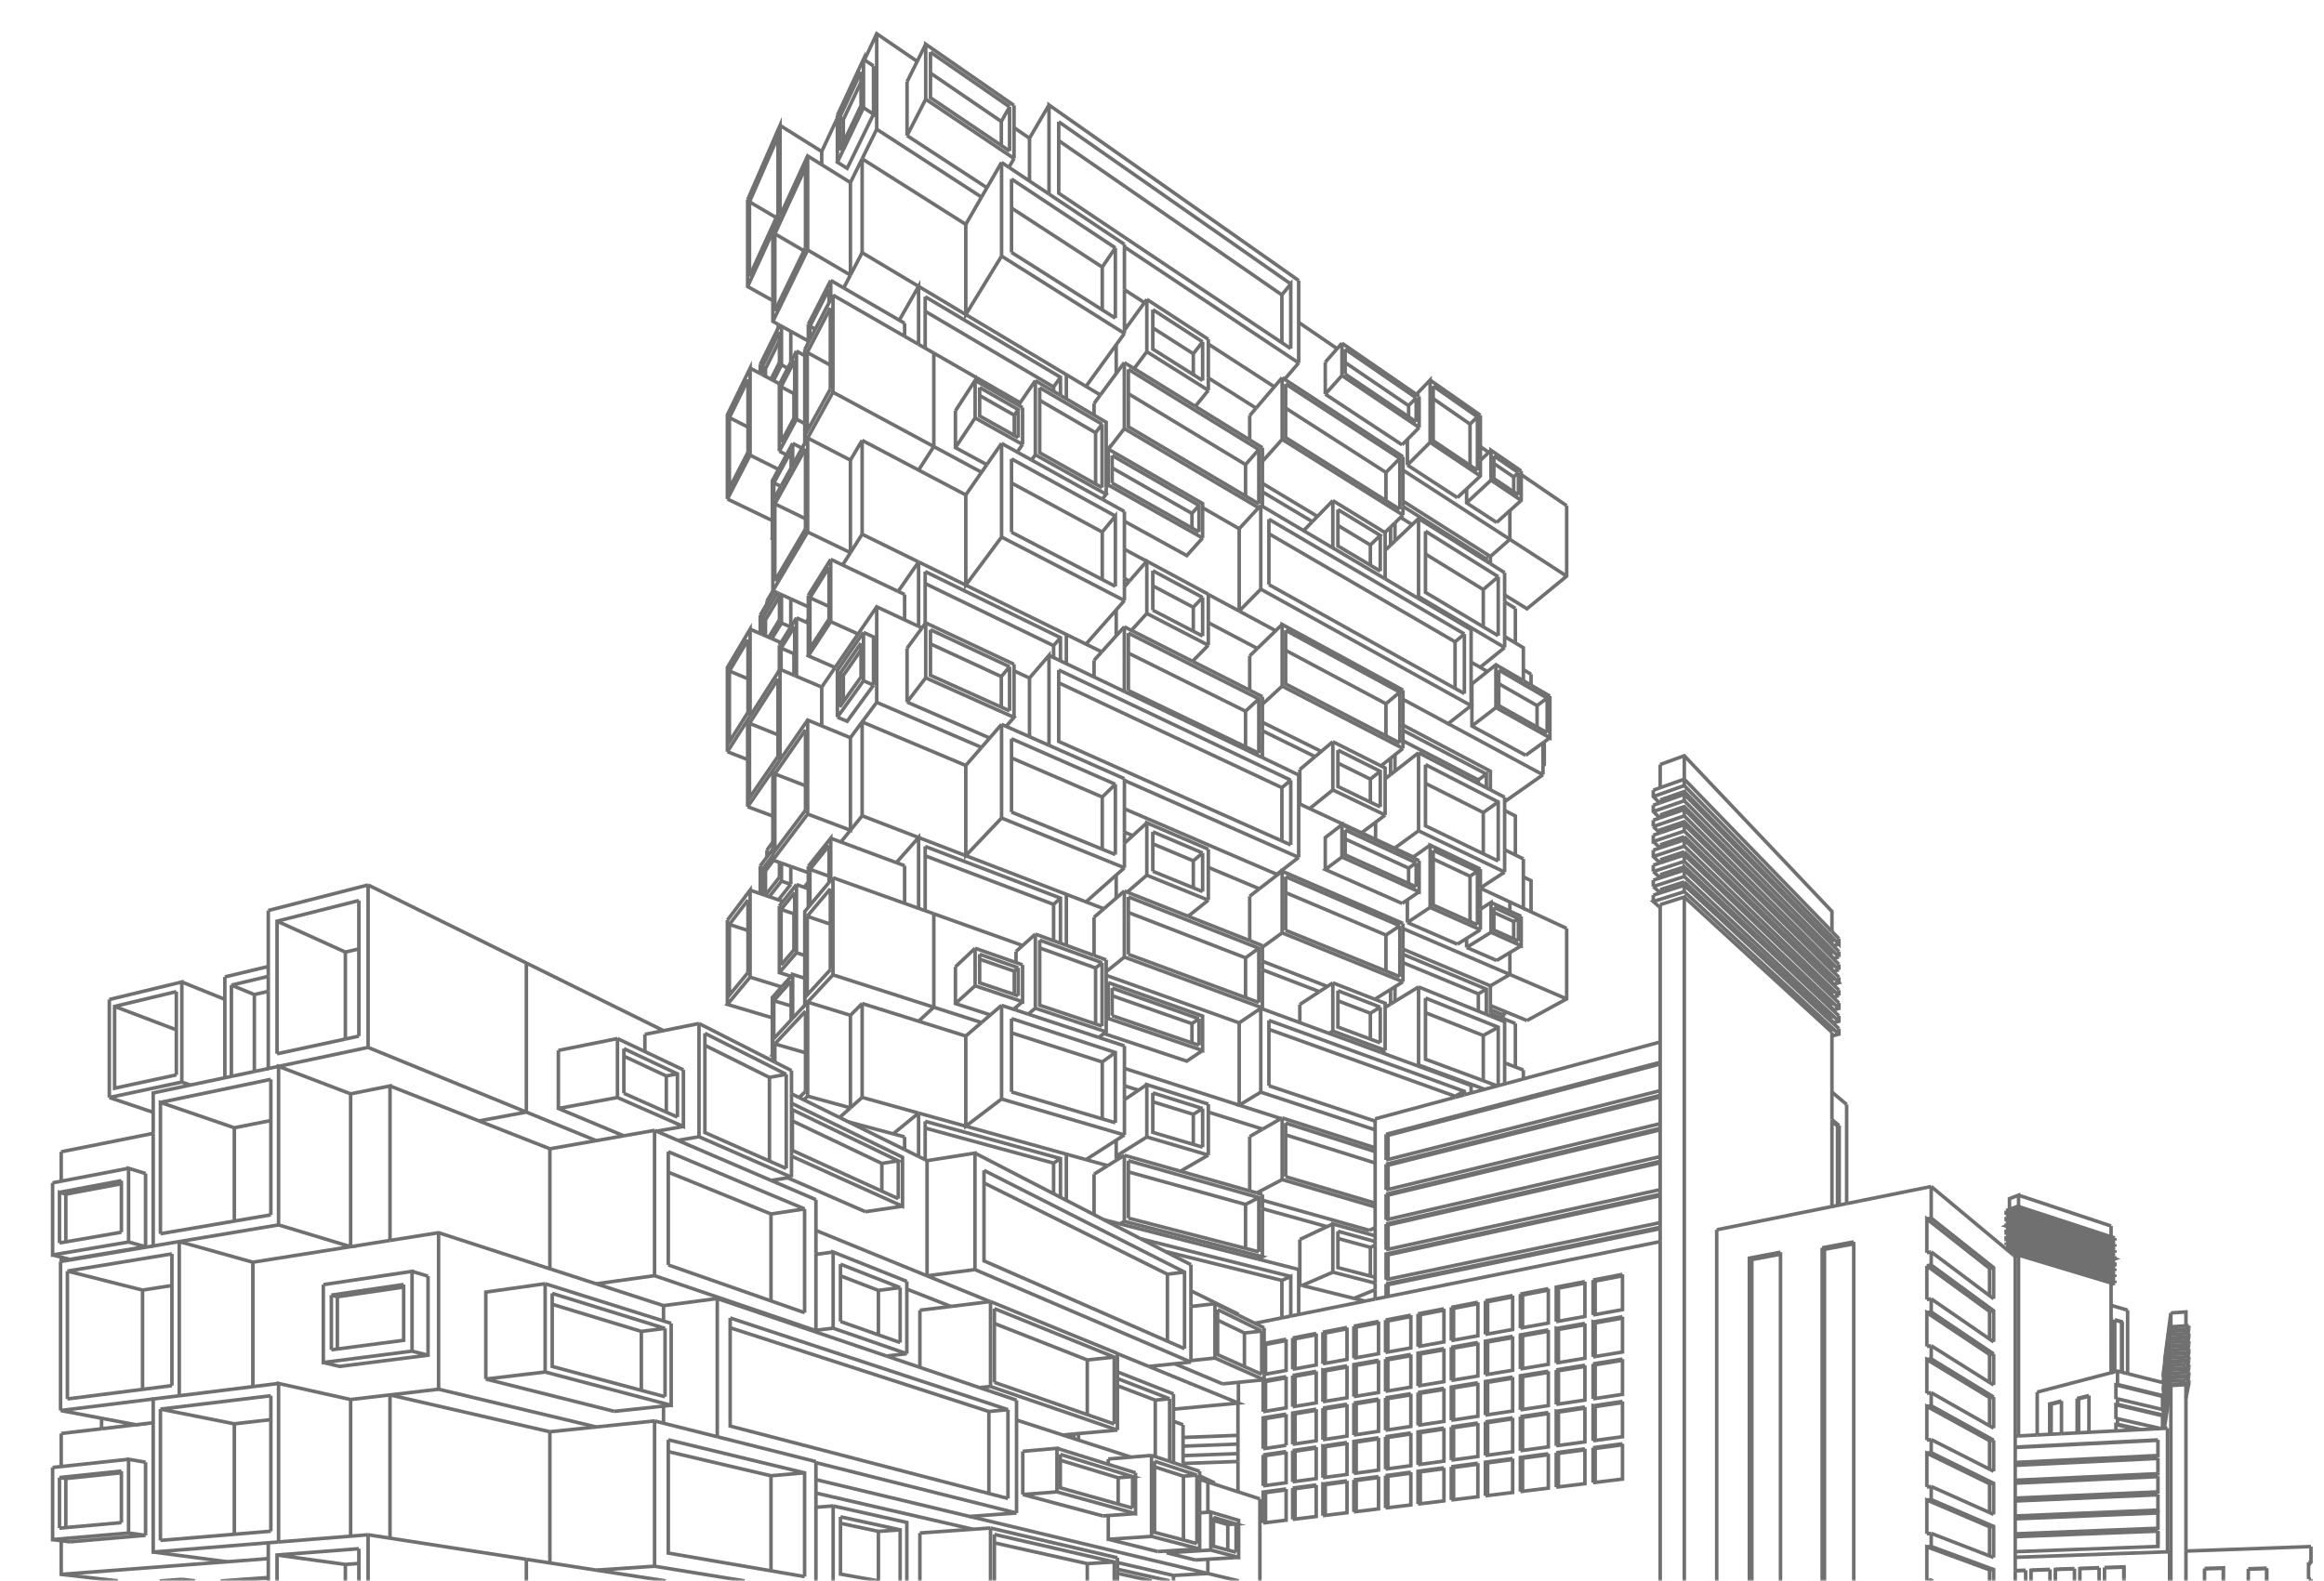 <?xml version="1.0" encoding="UTF-8"?>
<svg xmlns="http://www.w3.org/2000/svg" width="657" height="447" viewBox="0 0 657 447" fill="none">
  <mask id="mask0_119_3094" style="mask-type:luminance" maskUnits="userSpaceOnUse" x="0" y="0" width="657" height="447">
    <path d="M657 0H0V447H657V0Z" fill="white"></path>
  </mask>
  <g mask="url(#mask0_119_3094)">
    <path d="M16.818 417.769V432.083M18.61 418.055V431.922M16.818 417.768L18.61 418.053M34.321 415.939L16.817 417.768M34.321 416.419L18.61 418.052M41.156 434.117V413.438M19.741 435.944L41.156 434.116M14.871 414.922V435.309L36.347 433.452M36.347 433.452V412.608L41.156 413.439M36.347 433.452L41.156 434.119M99.125 395.713L110.257 394.406L155.452 404.822M230.666 422.157L275.069 432.391M17.309 435.628V445.146L33.301 447M17.309 414.659V405.319M331.748 447V445.455M110.256 434.911V394.406M315.899 441.803L331.748 445.455M330.655 446.999L315.898 443.682M330.655 447V446.999M325.581 447L315.9 444.858M330.657 446.999L330.638 447M185.047 401.771V442.85L210.509 447M188.926 407.103L227.461 416.442V445.775M168.554 443.951L185.045 442.85M155.451 404.823V441.919M217.96 444.136V417.268L188.926 410.443M227.461 416.443L217.961 417.268M235.528 425.796V447M256.365 447V430.47L235.528 425.795M237.605 428.876L254.475 432.554V447M230.666 426.175L235.528 425.795M248.328 446.988V432.993M248.328 432.993L237.605 430.703M248.328 432.993L254.475 432.554M280.023 432.043L315.899 440.458M280.022 447V432.043M281.117 433.846L315.003 441.65V447M260.053 447V433.449M307.379 442.113L281.117 436.236M307.379 442.113V447M307.379 442.113L315.002 441.65M66.245 402.58V433.809M66.245 402.58L45.353 398.424M66.245 402.58L76.568 401.399M45.353 398.424V435.554M45.353 398.424L76.568 394.645M99.125 434.346V395.713L78.75 391.161V435.984M75.849 440.698L64.232 441.581L43.312 438.832M16.818 351.444V337.13L18.61 337.645M18.61 337.645V351.133M18.61 337.645L34.321 334.698M34.321 333.832L16.817 337.13M41.156 352.489V331.81M19.741 356.091L41.156 352.489M14.871 334.447V354.834L36.348 351.175M36.348 351.175V330.331L41.157 331.81M36.348 351.175L41.157 352.489M17.309 325.665L43.312 320.458M99.125 309.28L110.257 307.051V350.729M230.666 354.388L231.214 354.603M256.366 364.492L268.811 369.384M17.309 356.663V355.464M17.309 333.98V325.666M315.899 387.896L331.748 394.127M303.602 406.77V405.456M330.656 395.493L315.899 389.775M330.656 395.493V413.205M330.656 395.493L326.599 395.883M304.889 405.34V407.187M326.599 395.883L315.899 391.802M326.599 395.883V411.86M185.045 319.613V360.691L230.666 376.235M227.461 341.822L188.926 325.635M227.461 371.156V341.823M168.554 362.993L185.045 360.692M155.451 324.818V358.745M229.8 376.34L230.666 376.236M217.961 367.828V343.253L188.926 331.423M227.461 341.823L217.961 343.253M256.366 382.759L235.528 375.541V354.003L256.366 362.311M254.475 364.065L237.605 357.447M254.475 379.595V364.064M230.666 376.128L235.527 375.541M250.605 383.409L256.365 382.76M248.328 377.429V364.857M248.328 364.857L237.605 360.736M248.328 364.857L254.474 364.066M280.022 368.01L315.899 382.679M280.022 392.023V368.009M315.899 404.345L280.022 392.022L276.903 392.343M281.117 370.001L315.003 383.714V402.635M260.053 386.619V370.459M307.379 384.528L281.117 374.202M307.379 399.985V384.529L315.002 383.715M66.245 345.259V318.871L45.353 311.705V348.835M76.568 316.835L66.245 318.87M76.568 305.19L45.353 311.704M99.125 352.496V309.279L78.75 301.516V346.339L99.125 352.497L71.485 356.888M331.748 401.857L334.457 402.856M101.455 254.627L78.326 260.458V297.948M104.058 250.222L75.849 257.434M104.058 250.222V296.154L148.802 314.441M104.058 250.222L148.802 272.292M148.802 314.441V272.293M148.802 314.441L135.407 316.939M101.455 268.294L97.639 269.206V293.788M78.326 260.458L97.639 269.205M197.612 321.41L223.759 332.851M197.612 321.41L191.628 322.441M197.612 321.41V289.397M182.311 292.463V297.334M222.274 330.383V303.763M222.274 303.763L199.274 292.16M222.274 303.763L217.529 304.635M217.529 304.635V328.287M217.529 304.635L199.274 295.565M75.849 280.294L71.908 281.213M71.908 281.213L65.418 278.54M71.908 281.213V302.965M65.418 278.54V304.34M65.418 278.54L75.849 276.064M63.566 276.217L75.849 273.267M176.371 296.501L191.514 303.63V315.849M188.367 304.224L176.371 298.631M191.514 303.629L188.367 304.224V314.451M157.856 297.006V313.421L176.324 321.147M174.559 293.653V310.317L193.198 318.513V302.506M157.857 313.421L174.559 310.317M157.857 297.006L174.559 293.653M185.593 319.849L193.199 318.513M262.085 360.741L279.903 368.023M315.9 382.735L324.772 386.362M275.627 358.973L336.678 385.126M262.085 360.742L275.627 358.975M330.032 360.28L334.873 359.68M262.084 360.741V328.17L275.626 326.036V358.973M278.179 330.917L334.872 359.679V381.337M330.031 360.279L278.179 334.472M330.031 379.216V360.278M148.802 272.292L187.564 291.411M336.678 364.964L350.107 371.588M350.107 396.716V390.847M350.107 371.88V371.587M148.803 314.44L168.555 322.513M49.855 280.378L32.397 284.555V307.691L49.855 303.928M30.905 282.609V310.317M63.568 282.564L51.407 277.656M30.903 310.317L51.405 305.946M51.405 305.946V277.656L30.903 282.61M51.405 305.946L53.805 306.8M43.312 314.502L30.903 310.318M32.396 284.557L49.855 291.189M224.023 313.77L253.941 328.218L249.299 328.954M249.299 328.954L224.023 316.937M249.299 328.954V336.803" stroke="#707070" stroke-miterlimit="10"></path>
  </g>
  <path d="M222.68 333.022L244.665 342.609M223.76 311.922L255.149 327.208V341.061L223.76 326.883M253.942 338.917V328.218M244.667 342.609L255.151 341.061M351.801 386.403V376.893L344.231 373.274M356.685 376.361L351.801 376.894M356.685 376.361V388.582M356.685 376.361L344.231 370.283M332.1 385.601L345.624 391.289M343.471 368.613V383.988L357.381 390.132M336.681 384.696L343.472 383.988M336.681 369.401L343.472 368.612M240.422 287.071L243.733 283.744M317.881 306.997L321.872 308.25M341.602 314.437L356.957 319.252M243.732 310.283V283.743M356.889 341.752L375.169 346.835M283.149 284.254V310.735L317.881 320.909M285.962 288.002L315.317 297.582V317.456M283.147 310.735L273.031 318.431V292.932M311.61 316.356V300.263L285.96 292.039M315.314 297.582L311.609 300.263M324.209 321.472V306.671L341.599 312.184M324.209 321.472L341.599 326.6M324.209 321.472L315.553 326.9V322.401M339.984 313.436L325.903 309.01M339.984 313.436V324.36M339.984 313.436L337.352 315.072M333.71 331.165L341.599 326.601M315.553 326.901L316.863 327.272M337.352 323.577V315.073L325.903 311.516M362.464 316.087L388.76 324.539M362.464 316.088V333.53L388.76 341.251M388.76 325.618L363.459 317.532M363.459 332.698L388.76 340.173M387.102 347.87L388.761 347.12M355.278 337.299L362.465 333.529M387.102 347.869L356.887 339.352M353.295 336.734V321.352M388.761 328.824L363.46 320.873M225.928 310.334L227.713 308.611M227.713 297.672L219.053 295.171M219.053 295.171V300.304M219.053 295.171L227.713 285.911M240.419 313.232V287.071L228.326 283.348V309.932L240.419 313.233M237.351 315.968L240.42 313.233M227.231 310.977L228.325 309.932M259.687 314.72L252.498 320.589M259.687 326.987V314.72M301.459 339.391V326.337M261.549 317.044L299.797 327.586V338.531M261.549 318.954L297.854 328.865M297.854 328.865V337.526M297.854 328.865L299.796 327.586M388.76 362.789L376.795 359.704M376.795 359.704V346.069L388.76 349.42M376.795 359.704L368.091 363.47M378.233 348.132L388.76 351.052M382.739 367.106L388.76 364.662M367.464 363.314V350.453M378.233 350.169L387.406 352.683V360.804M388.76 352.087L387.406 352.682M317.852 326.655V345.333M317.852 345.333L356.886 355.352L355.547 355.981M317.852 345.333L316.592 346.042M318.994 328.183L355.869 338.604V353.953M309.292 331.988V343.44M318.994 331.347L352.12 340.553M352.12 340.553V352.984M352.12 340.553L355.869 338.604M255.738 321.455V325.038M211.461 180.899L206.198 189.731V209.716L211.461 201.421M212.056 202.491V177.892L205.637 188.729V212.544M211.359 214.77L205.637 212.543M206.198 189.73L211.461 191.932M224.449 190.922V184.836M224.449 184.836L224.654 184.515M224.449 184.836L220.812 183.255M220.812 183.255L220.812 189.37M220.812 183.255L224.655 177.136M225.169 191.229V174.693M220.32 182.45V189.55M259.688 158.887L253.907 167.22M371.785 213.938L356.886 206.621M259.688 177.095V158.887M301.459 187.655V179.401M261.549 161.607L299.797 180.296V186.858M261.549 164.993L297.854 182.564M297.854 182.564V185.928M297.854 182.564L299.796 180.297M425.362 246.582L401.032 234.906V212.833M423.552 243.444V226.753L402.988 216.197M418.506 251.071L425.362 246.583M394.245 239.829L401.032 234.908M388.879 237.329V232.49M402.988 221.491L419.328 229.732M419.328 229.732V241.399M419.328 229.732L423.553 226.752M391.582 230.447L376.795 223.353V209.719M390.206 228.16V218.079L378.233 212.101M370.235 228.634L376.795 223.354M367.464 227.342V217.576M378.233 215.768L387.406 220.292M387.406 220.292V226.809M387.406 220.292L390.206 218.079M317.852 177.226V195.51M318.994 179.008L355.869 197.611V212.96M309.292 186.721V191.408M318.994 184.657L352.12 201.09M352.12 201.09V211.159M352.12 201.09L355.869 197.611M430.661 247.957L432.835 249.005V257.82M228.971 169.012L234.368 160.387M228.971 169.012V183.311L234.368 175.039M228.971 169.012L234.368 171.484M234.85 158.151V175.763M234.85 175.763L228.511 185.437L236.089 188.743M234.85 175.763L242.582 179.262M228.511 168.322L234.85 158.151M255.737 168.093V175.254M215.461 174.829V179.379M216.408 175.249V179.793M216.408 175.249L215.46 174.829M216.408 175.249L220.359 168.668M217.325 180.193L220.359 175.234M219.769 167.61L215.459 174.828M223.561 177.261V169.334M214.917 173.944V179.143M218.203 180.578L220.93 176.147M220.93 176.147V168.139M220.93 176.147L223.536 177.303M216.811 169.939L218.525 167.046M240.417 130.098L243.728 124.511M317.876 163.558L319.281 164.298M341.597 176.049L355.462 183.351M216.812 170.757V169.939M421.337 223.337V218.04L396.628 205.028M227.922 175.928L228.512 175M243.729 151.05V124.511M393.119 219.02V214.397M420.202 218.856L396.628 206.5M394.364 213.409V218.046M420.202 222.75V218.857L417.928 220.518M417.928 220.518L396.628 209.46M417.928 220.518V221.574M283.145 125.368V151.848L317.877 169.815M315.313 145.913L285.959 129.747M315.313 165.787V145.913L311.609 150.437M283.147 151.848L273.031 165.439V139.941M311.61 163.856V150.437L285.959 136.559M341.599 182.441L324.209 173.454V158.652L341.599 168.024M339.984 168.918L325.903 161.367M339.984 168.918V179.841M339.984 168.918L337.352 171.707M319.854 178.239L324.209 173.454M315.553 172.45V179.777M337.12 186.981L341.599 182.44M337.351 178.474V171.708L325.902 165.642" stroke="#707070" stroke-miterlimit="10"></path>
  <path d="M396.628 195.118L362.464 176.558V194M396.628 211.612L362.464 193.999M363.459 178.223L395.735 195.699L391.813 198.982M395.735 210.085V195.7M356.886 199.137L362.464 194M373.538 212.464L356.886 204.221M353.294 195.169V185.457M391.813 198.982L363.459 183.885M391.813 198.982V208.057M219.052 164.255L227.712 149.56M227.712 146.674L219.052 142.46V164.256M227.712 126.859L219.052 142.459M240.418 156.26V130.099L228.325 123.848V150.432L240.418 156.261M238.204 159.747L240.419 156.261M218.492 167.03L228.325 150.43M428.399 241.741V230.709L425.362 229.158M362.39 372.622V362.026L364.898 360.913V372.116M322.498 350.268L364.898 360.913M329.396 353.834L362.39 362.026M442.901 262.512V282.434L431.68 288.551M426.845 275.532V269.339M426.845 275.532L421.337 278.741M426.845 275.532L396.628 262.542M426.845 257.621V255.027L418.507 251.14M426.845 275.532L442.901 282.434M397.871 260.833V254.426M397.871 260.833L404.297 256.564M397.871 260.833L412.006 266.964M404.297 256.564V238.959L418.506 245.718M404.297 256.564L418.506 262.897M405.171 240.431L417.672 246.355V261.493M417.672 246.356L415.582 247.751M415.582 247.751L405.171 242.861M415.582 247.751V260.558M237.393 199.868V190.554M237.393 190.554L238.413 190.998M237.393 190.554L243.413 181.863M238.413 190.998V198.435M238.413 190.998L243.413 183.821M246.949 193.718L239.5 203.939L236.729 202.781M246.949 193.718L246.949 180.086L244.116 178.799M246.949 193.718L244.116 192.483M244.116 178.799L236.729 189.529V202.781M244.116 178.799V192.483M244.116 192.483L236.729 202.781M425.343 287.118L424.272 287.715M425.343 287.118V285.951M425.343 287.118L421.338 285.483M422.322 256.544L429.259 259.733L427.922 260.559M427.922 260.559L422.322 257.998M427.922 260.559V265.475M423.109 271.572L414.612 267.884M414.612 267.884V265.335M414.612 267.884L421.511 263.611M429.259 259.734V266.075M430.048 259.1V267.425L421.511 263.611V255.159L418.506 257.081M360.955 247.207L317.877 228.688M367.138 242.427L317.877 220.664M360.955 247.207L367.137 242.427M362.39 222.704L364.898 220.597M364.898 220.597V238.891M364.898 220.597L299.304 189.436M362.39 222.703V237.773M291.042 191.714L296.551 185.304V210.743M291.042 191.714V208.306M291.042 191.714L286.671 189.676M299.304 193.064L362.39 222.703M247.847 171.575V198.583L277.48 211.322M211.883 204.528V225.575L219.947 213.86M211.883 204.528L219.947 207.773M211.883 204.528L219.947 191.97M218.491 230.748L211.36 228.095M232.302 194.274V205.239M220.515 189.244V214.874M380.276 234.649L400.348 243.963M400.348 243.963L398.217 245.462M400.348 243.963V250.769M398.217 245.462L380.276 237.211M398.217 245.462V249.805M374.658 245.852V236.817L379.37 233.177V242.328M396.378 255.444L374.658 245.852L379.37 242.328M401.192 243.34V252.166L379.37 242.328M263.051 182.053L283.076 191.296M283.076 191.296V199.945M283.076 191.296L285.409 188.498M285.409 188.498V200.993M285.409 188.498L263.051 178.056M279.787 208.671L256.428 198.51M256.428 198.51V183.294M256.428 198.51L261.704 191.655M286.671 187.819L261.702 176.112V191.655L286.671 202.83L284.436 205.382M234.738 251.302L228.205 259.077M228.205 259.077V281.309L234.738 274.201M228.205 259.077L234.738 261.295M235.48 248.179V275.636L263.992 284.786M263.992 284.786V258.365M263.992 284.786L259.688 288.748M292.694 285.07L312.727 291.755M292.694 285.07L290.672 286.741M292.694 285.07V264.118M287.23 269.037V272.157M287.23 284.785V285.604M311.556 290.139V272.202M311.556 272.202L293.931 265.824M311.556 272.202L309.727 273.697M309.727 273.697V289.525M309.727 273.697L293.931 268.031M287.848 273.622L276.948 269.833M286.741 274.598L276.948 271.212M286.741 274.598L287.848 273.621M286.741 274.598V281.185M270.102 273.365V283.757L279.981 286.968M287.849 281.557V273.621M275.668 268.117V278.732L289.084 283.221V272.805M270.102 283.758L275.668 278.732M270.102 273.366L275.668 268.117M362.129 316.279L350.323 312.491L356.42 308.799V285.097L350.323 289.205V312.49M356.42 308.8L388.759 319.465M411.35 309.945L413.983 308.577M358.72 306.987L388.759 317.016M415.886 309.035V306.93M358.72 288.513L413.983 308.578V309.55M411.35 309.946L358.72 291.048M411.35 310.26V309.947M263.991 258.366L289.114 267.341M312.726 275.775L350.323 289.206M263.991 284.786L277.479 289.115M218.755 282.939V293.663M218.755 282.939L223.654 277.406M218.755 282.939L223.654 284.43M227.51 276.598L224.092 275.517V287.91M218.49 298.209L218.339 298.369L218.49 298.412M338.95 288.041L314.405 279.382M336.971 289.428L314.406 281.538M338.95 288.04L336.971 289.427V294.877M312.083 292.237L335.505 300.029L339.98 297.025M312.726 288.394L313.293 287.963M313.293 287.963V277.823M313.293 287.963L339.979 297.025V287.284L313.293 277.823M313.293 277.823L312.726 278.273M338.951 295.553V288.041M206.198 118.081V138.066L211.461 127.844M206.198 118.081L211.461 107.322M206.198 118.081L211.461 120.763M220.094 132.714L212.056 128.696M212.056 128.696V104.098L205.637 117.284V141.099M212.056 128.696L205.637 141.099M205.637 141.099L218.34 147.196M224.449 118.269V111.299M224.449 111.299L224.654 110.908M224.449 111.299L220.812 109.37" stroke="#707070" stroke-miterlimit="10"></path>
  <path d="M220.812 125.066V109.369L224.654 101.901M225.169 99.277V118.55L227.511 119.772M220.32 127.576L225.169 118.55M220.32 108.738V127.575M227.511 100.557L225.169 99.276M222.333 128.596L220.32 127.576M254.233 90.538L259.687 80.971V97.364M371.006 147.496L356.885 139.057M301.459 112.779V105.933M261.549 83.889L299.797 106.651V111.801M261.549 88.012L297.854 109.413M297.854 109.413V110.659M297.854 109.413L299.796 106.651M425.361 183.093L401.032 168.687V146.615M423.552 163.061V179.752M402.988 150.199L423.552 163.062M418.444 188.681L425.361 183.094M400.651 169.03L401.031 168.689M402.987 156.653L419.327 166.694M419.327 166.694V177.236M419.327 166.694L423.551 163.063M376.795 154.927V141.544M390.206 151.392V161.473M378.233 144.085L390.206 151.391L387.405 154.096M378.233 148.566L387.405 154.096M387.405 154.096V159.811M317.852 102.512V121.19M317.852 121.19L355.798 143.559M317.852 121.19L313.347 127.009M318.994 104.42L355.869 127.114V142.463M309.292 114.087V117.382M318.994 111.312L352.12 131.359V140.247M355.869 127.115L352.12 131.359M430.661 189.357L432.835 190.632M432.835 193.731V190.632M234.368 81.698V85.588M228.971 92.22L234.368 81.698M228.971 92.22V96.016M228.971 92.22L230.495 93.071M234.852 79.292V84.654M228.512 91.69L234.851 79.291M255.738 91.41V95.092M425.362 168.215L431.681 172.122L442.901 162.905V142.982M430.048 134.19L442.901 142.984M426.845 152.504V144.374M442.901 162.904L426.845 152.503L421.338 157.34M397.871 131.49V124.255M397.871 131.49L404.297 125.075M397.871 131.49L412.006 140.701M400.416 111.518L404.297 107.47V125.075M404.297 125.075L418.506 134.59M404.297 107.47L418.506 117.411M405.171 109.137L417.672 117.862V132.998M417.672 117.861L415.582 119.916M415.582 119.916L405.171 112.713M415.582 119.916V131.594M237.393 42.484V33.172M237.393 33.172L238.413 33.829M237.393 33.172L243.413 20.305M238.413 33.829V40.346M238.413 33.829L243.413 23.204M246.949 32.287L239.5 47.593L236.729 45.859L244.116 30.438M246.949 18.655V32.287L244.116 30.438M236.729 32.608L244.116 16.754V30.438M422.322 128.884L429.258 133.63M429.258 133.63L427.922 134.858M429.258 133.63V139.971M427.922 134.858L422.322 131.048M427.922 134.858V139.071M423.109 147.729L414.611 142.188V138.252M430.048 141.499L421.511 135.769M421.511 135.769V127.317L430.048 133.173M421.511 135.769L414.611 142.187M360.261 109.366L341.598 97.275M323.536 85.574L317.877 81.907M367.137 102.612L317.877 69.815M363.16 107.248L367.138 102.613M362.391 96.896V83.381L364.9 80.282V98.576M367.137 79.31L296.551 29.678V54.865M291.042 39.085L296.551 29.679M291.042 51.192V39.084L286.671 36.094M299.304 34.426L364.898 80.281M299.304 39.765L362.39 83.38M420.879 127.916L418.505 126.292M378.01 98.586L367.137 91.147M259.289 17.36L247.847 9.531L244.39 16.938M236.729 33.355L232.303 42.841M247.848 36.538V9.531M426.846 152.503L396.629 132.927M277.48 55.736L247.847 36.538M220.028 92.673V91.729M211.883 78.111V57.065M211.883 57.065L219.463 61.549M211.883 57.065L219.947 38.603V60.492M211.36 56.501V81.014L218.491 85.012M232.302 46.569V42.841L220.515 35.46M211.359 56.502L220.515 35.461V61.09M380.276 98.707L400.347 112.487M400.347 112.487L398.217 114.703M400.347 112.487V119.293M398.217 114.703L380.276 102.497M398.217 114.703V117.855M374.658 111.448V102.412M374.658 111.448L396.377 125.774M374.658 111.448L379.37 106.185L401.192 120.878M401.192 112.052V120.877M379.37 106.185V97.033M263.051 20.666L283.076 34.347V41.13M285.409 30.205V42.701M285.409 30.206L283.076 34.347M263.051 14.75L285.409 30.206M279.012 53.083L256.428 38.337M256.428 38.337V23.121M256.428 38.337L261.703 28.046M286.671 44.821L261.702 28.047V12.503L286.671 29.809M285.219 47.308L286.671 44.82M211.462 254.476L206.199 261.382V281.366L211.462 274.998M205.638 260.174L212.057 251.687V276.286L220.979 279.056M205.638 283.989V260.174M212.057 276.286L205.638 283.99L218.341 287.776M206.199 261.382L211.461 263.103M224.448 268.595V258.373M224.448 258.373L224.654 258.123M224.448 258.373L220.812 257.141M220.812 257.141V272.837M220.812 257.141L224.654 252.372M225.168 269.382V250.109M220.32 275.001L225.169 269.382M220.32 256.163V275.001L223.628 276.044M227.511 270.142L225.169 269.381M253.399 243.904L259.688 236.803V256.826M373 280.384L356.886 274.187M430.662 305.051V302.561M301.46 267.305V252.869M261.55 239.326L299.797 253.941V266.7M261.55 241.973L297.854 255.714M297.854 255.714V265.994M297.854 255.714L299.796 253.941M419.73 307.999L401.033 301.123V279.051M423.552 306.969V290.444L402.989 282.195M400.651 301.337L401.031 301.125M402.987 286.335L419.327 292.774V305.565M423.551 290.444L419.327 292.772M391.581 296.983L376.794 291.529V277.894M390.205 284.766V294.849M378.232 280.118L390.205 284.768M390.502 297.611L391.581 296.984M375.732 292.188L376.794 291.531M367.463 289.153V284.016M378.232 282.97L387.405 286.489M387.405 286.489V293.809M387.405 286.489L390.205 284.768M317.852 251.94V270.619L356.886 284.968M318.994 253.595L355.869 268.108V283.457" stroke="#707070" stroke-miterlimit="10"></path>
  <path d="M312.727 274.746L317.852 270.619M309.292 259.354V270.154M356.598 285.162L356.886 284.968M318.994 258.002L352.12 270.821M352.12 270.821V282.071M352.12 270.821L355.869 268.107M228.971 245.805L234.368 239.077M228.971 245.805V255.99M228.971 245.805L234.368 247.733M234.852 248.933V237.01L228.513 244.954M255.739 244.773V255.415M215.461 245.914V252.852M215.461 245.914L216.41 246.247V253.106M215.461 245.914L218.492 241.889M220.361 248.019V243.846M218.68 243.248L216.408 246.247M223.561 250.048V244.986M223.561 250.048L220.078 254.432M223.561 250.048L220.93 249.129M214.917 244.842V252.667M217.478 253.542L220.93 249.129M220.93 249.129V244.049M216.81 240.368L218.489 238.107M240.416 208.584L243.727 204.127L273.03 216.436V241.935L283.146 231.292M317.878 235.277L320.244 236.271M341.6 245.242L356.019 251.3M216.813 242.311V240.367M227.339 250.868L228.512 249.422M243.729 230.666V204.127M396.628 268.36L421.337 278.741M393.119 283.896V279.772M396.628 269.832L420.202 279.678V286.817M394.364 278.996V283.133M417.928 281L396.628 272.189M417.928 281V285.895M417.928 281L420.202 279.677M283.145 204.811V231.292L317.877 245.363M315.313 221.749L285.959 208.876M315.313 241.623V221.748M311.61 240.106V225.35M311.61 225.35L285.96 214.298M311.61 225.35L315.314 221.748M341.6 254.521L324.21 247.464V232.662L341.6 240.105M339.985 241.177L325.904 235.189M339.985 252.102V241.178M318.655 252.258L324.21 247.464M315.554 247.427V253.933M335.886 259.071L341.6 254.522M337.352 251.027V243.391L325.903 238.581M339.984 241.179L337.352 243.392M396.629 261.094L362.464 246.324V263.765M362.464 263.765L396.629 277.588M362.464 263.765L356.886 267.797M395.735 261.774L363.46 247.879M395.735 261.774V276.161M395.735 261.774L391.813 264.384M375.24 278.917L356.886 271.788M353.294 265.954V253.406M391.813 264.384L363.46 252.381M391.813 264.384V274.567M227.712 229.086L219.052 240.611V218.816M227.712 222.173L219.052 218.816M219.052 218.816L227.712 206.386M240.418 208.584V234.747L228.325 230.181V203.598M237.718 238.076L240.419 234.746M218.492 243.181L228.325 230.183M428.399 289.393V301.692M234.738 87.104L228.205 99.662V121.894L234.738 110.004M235.479 83.439V110.896L263.992 126.26M263.992 126.26V99.839M263.992 126.26L259.687 132.915M263.992 126.26L277.48 133.529M228.205 99.662L234.738 103.245M311.606 141.154L312.727 139.751L292.694 128.579M292.694 128.579L291.617 130.066M292.694 128.579V107.627M311.556 137.873V119.937M311.556 119.937L293.931 109.611M311.556 119.937L309.727 122.357M309.727 122.357V136.85M309.727 122.357L293.931 113.184M436.568 209.762V216.221L436.2 216.481M436.2 216.021L436.568 216.222M276.947 109.558L287.847 115.793L286.74 117.399L276.947 111.829M286.74 123.108V117.397M270.101 116.172V126.565L278.971 131.381M287.848 123.726V115.791M275.668 118.168V107.553L270.102 116.172M275.668 118.168L289.084 125.667M275.668 118.168L270.102 126.565M289.084 125.667V115.251M289.084 125.667L287.558 127.816M350.323 172.782L360.63 178.336M396.627 197.734L409.399 204.616L415.886 199.517L356.421 166.586M350.322 172.783L356.42 166.586M411.351 181.468L413.984 179.256M411.351 181.468L358.721 150.912M411.351 181.468V194.649M413.984 179.256L358.721 146.813M413.984 179.256V196.117M350.324 172.782V149.497L339.98 143.548M356.422 142.882V166.585M263.992 99.839L288.398 113.877M317.877 155.296L324.175 158.69M436.2 219.058L425.361 226.674M218.757 136.532V141.165M218.757 136.532L223.655 127.556M218.757 136.532L220.769 137.525M223.655 132.298V127.555M226.74 126.714L224.093 125.359M218.491 151.989L218.34 152.255L218.491 152.326M224.093 131.505V125.36M314.407 128.784L338.952 142.905V150.418M336.973 145.166L314.407 132.303M338.952 142.905L336.972 145.167M336.972 149.302V145.166M317.878 147.384L335.505 157.09L339.981 152.118M312.727 137.832L313.294 137.119M313.294 137.119V126.979L312.727 127.711M313.294 137.119L339.98 152.118M434.535 205.577V199.511L423.709 193.314M437.383 197.37L434.535 199.51M437.383 207.175V197.371L423.709 189.451M416.113 193.38V205.29L431.318 213.561M422.891 187.953V200.062M422.891 200.062L438.161 208.608V196.825M422.891 200.062L416.113 205.29M215.46 103.744V105.906M216.409 106.411V104.251L220.36 96.309M215.46 103.744L216.409 104.251M217.948 107.229L220.36 102.451M220.36 93.838L215.46 103.745M223.562 102.41V93.683M214.918 103.047V105.618M218.673 107.614L220.931 103.164M220.931 103.164V92.228M220.931 103.164L222.69 104.112M240.418 51.612L243.728 44.895M243.728 44.895L273.03 63.445V88.944L283.146 72.406M243.728 44.895L243.729 71.433M317.878 91.838L318.65 92.327M341.6 106.856L355.098 115.402M421.337 159.397V157.338M396.628 141.696L421.337 157.339M393.119 154.143V149.022M420.202 158.034L396.628 143.168M394.364 147.821V152.959M420.202 158.682V158.033L419.772 158.411M399.215 148.343L395.942 146.298M283.146 45.924V72.405L317.877 94.269M315.313 70.079L285.959 50.62M315.313 70.079V89.953M315.313 70.079L311.609 75.524M311.61 87.606V75.524L285.96 58.819M324.209 84.643V99.445M324.209 99.445L341.598 110.361M324.209 99.445L320.628 104.225M341.598 95.945L324.209 84.643M339.984 96.659L325.903 87.546M339.984 107.582V96.659" stroke="#707070" stroke-miterlimit="10"></path>
  <mask id="mask1_119_3094" style="mask-type:luminance" maskUnits="userSpaceOnUse" x="0" y="0" width="657" height="447">
    <path d="M657 0H0V447H657V0Z" fill="white"></path>
  </mask>
  <g mask="url(#mask1_119_3094)">
    <path d="M315.553 97.475V105.622M337.917 114.896L341.599 110.361M337.352 105.924V100.026M337.352 100.026L325.903 92.705M337.352 100.026L339.983 96.66M362.463 124.234V106.792M396.628 145.636L362.463 124.233M395.735 129.624L363.46 108.568M395.735 144.012V129.625L391.813 133.581M356.886 130.477L362.464 124.235M372.448 146.017L356.886 136.658M353.294 124.389V117.51M391.813 133.581L363.46 115.39M391.813 133.581V141.548M227.713 70.034V47.333L219.053 66.103M227.283 70.922L219.053 66.104V87.899M240.419 77.774V51.612M228.326 44.098V70.681L240.419 77.775M238.516 81.418L240.419 77.775M218.492 90.88L228.325 70.681M428.398 172.028V181.793M425.362 170.16L428.398 172.027M349.976 411.006L334.457 411.58M349.976 408.307L334.457 408.896M349.976 405.832L334.457 406.435M334.457 413.795L349.976 413.232M339.148 417.318L343.048 419.116V419.556M101.455 437.899L78.326 439.675V447M104.058 447V433.95M148.802 447V440.888M101.455 442.062L97.639 442.34M97.639 442.34V447M97.639 442.34L78.325 439.675M64.998 447L75.849 446.235M62.39 447L75.849 446.048M55.145 447L51.405 446.551M51.405 446.551V447M51.405 446.551L45.159 447M356.173 447V423.811M341.461 444.902V440.866M341.461 444.902L350.219 447M341.461 444.902L331.748 445.455M341.461 427.588V419.042M313.315 428.513V435.221L325.537 434.415L339.149 437.959M313.315 414.035V412.536M325.537 434.416V411.508M327.314 438.699L313.315 435.222M326.388 413.165L338.363 417.083M338.363 417.083V436.433M338.363 417.083L334.566 417.383M334.566 417.383L326.388 414.747M334.566 417.383V435.428M93.673 381.652V366.193M93.673 366.193L95.372 366.66V381.429M93.673 366.193L114.117 363.198M95.372 366.66L114.117 363.927M121.005 360.827V383.183L96.021 386.35L91.403 385.245M91.403 363.231L116.488 359.477V382.025L91.403 385.246V363.232M121.005 383.184L116.488 382.025M121.005 360.828L116.488 359.478M343.05 429.038L349.444 430.911L347.098 431.069M347.098 431.069L343.05 429.895M347.098 431.069V438.273M337.95 441.078L329.835 439.056M329.835 439.056V438.541M329.835 439.056L342.294 438.282M349.443 430.912V438.898M230.664 418.355L274.132 428.771L287.377 427.799M287.376 427.799L230.664 413.556M284.951 398.575L279.558 399.099V422.286M284.951 398.573V423.692M187.576 402.409V397.571M187.576 373.502V369.159L202.772 367.158V406.236M206.418 372.65L284.952 398.573M206.418 375.413L279.56 399.098M341.461 419.042L339.149 418.293M123.99 348.547V392.793L168.554 403.472M28.715 403.979V401.011M40.299 392.837V364.77M40.299 364.77L19.054 359.401M40.299 364.77L48.606 363.475M19.054 395.544V359.401M19.054 359.401L48.606 354.528M17.119 398.816V356.694M71.485 356.887V392.063M43.311 402.266L38.387 402.845M50.67 351.056V394.649M71.485 356.886L50.67 351.056M299.756 411.218L320.184 417.505L316.108 417.829M316.108 417.829L299.756 412.874M316.108 417.829V425.259M289.143 422.57V410.355M289.143 422.57L311.805 428.619M289.143 422.57L298.807 421.821M321.02 416.438V427.963L298.807 421.821M298.807 421.821V409.511L289.143 410.356M320.184 417.505V426.403M156.11 368.784L181.307 376.448M181.307 376.448V393.118M181.307 376.448L188.011 375.604M188.011 375.604V394.917M188.011 375.604L156.11 365.701M173.664 399.054L137.343 389.918M137.343 389.918V365.341L154.113 362.969M137.343 389.918L154.113 387.929M189.746 374.185V397.339L154.114 387.929V362.97M469.24 231.262L467.389 229.465V227.663M469.343 222.727V216.168M476.158 220.314V213.684M517.895 263.372V257.701L476.157 213.684L469.343 216.168M476.157 224.597V223.802L469.343 226.202M469.343 226.978V226.203M517.895 267.036V266.356L476.157 223.803M469.212 227.023L467.387 225.226V223.425M519.869 266.953L518.264 267.412M476.147 222.124L519.87 266.953V265.408M476.147 222.124L467.388 225.226M476.147 222.124V220.303M544.726 354.207V344.657L562.45 358.626V366.35M476.157 447V253.624L469.343 255.781M476.157 250.304V249.364M517.895 289.027V288.221M476.157 228.881V228.062M517.895 270.701V269.999M517.895 274.365V273.644L476.157 232.323L469.342 234.654V235.476M476.157 233.166V232.322M519.869 274.225L518.215 274.684M519.868 274.225L476.145 230.694L467.386 233.706M469.265 235.504L467.386 233.707M519.868 274.226V272.679M476.145 230.692V228.871M467.386 233.705V231.903M476.145 226.408L519.868 270.588M476.145 226.408V224.587M476.145 226.408L467.386 229.465M519.868 270.588V269.043M519.868 270.588L518.239 271.047M469.341 230.428L476.156 228.062L517.895 270M469.343 231.227V230.428M522.05 340.308V312.298M562.45 370.805L544.726 357.903M544.726 367.452V357.902M562.45 378.614V370.805M562.45 382.983L544.726 371.147V380.697M562.45 390.879V382.984M562.45 403.143V395.163L544.726 384.393V393.943M544.726 407.188V397.638L562.45 407.342V415.407M562.45 427.671V419.52L544.726 410.883V420.432M350.163 429.869V440.344L342.294 438.282V427.53L350.163 429.869Z" stroke="#707070" stroke-miterlimit="10"></path>
    <path d="M544.725 433.676V424.126L562.449 431.698V439.934M562.449 443.876L544.725 437.371V446.921M562.449 447V443.877M545.959 344.42V335.484M545.959 344.421L563.606 358.426V367.218M545.959 353.983V357.683L563.606 370.62V379.412M545.959 367.246V370.946L563.606 382.813M563.606 391.605V382.813M545.959 380.508V384.209L563.606 395.007M563.606 403.799V395.007M545.959 393.771V397.471L563.606 407.201M563.606 415.993V407.201M545.959 410.734V407.035M545.959 410.735L563.606 419.396V428.188M545.959 420.298V423.998L563.606 431.589V440.381M545.959 433.561V437.261L563.606 443.783V447M546.5 447L545.959 446.824V447M517.895 317.087L519.471 318.37M519.471 318.37V340.827M519.471 318.37L519.946 318.262M519.946 318.262L517.895 316.588M519.946 318.262V340.732M430.437 400.77L429.814 400.551M430.437 400.77V410.094M430.437 400.77L437.714 399.689M429.814 400.551V410.18M429.814 400.551L437.714 399.374M419.926 402.024L420.56 402.238V411.445M419.926 411.532V402.024M420.56 402.237L427.629 401.186M419.926 402.023L427.629 400.875M410.927 403.668L410.283 403.46M410.927 403.668V412.762M410.927 403.668L417.796 402.647M410.283 403.46V412.849M410.283 403.46L417.796 402.341M401.528 405.065L400.876 404.862M401.528 414.048V405.066L408.205 404.074M400.876 414.138V404.863L408.205 403.771M392.356 406.429L391.695 406.231M392.356 406.429V415.304M392.356 406.429L398.848 405.464M391.695 406.231V415.394M391.695 406.231L398.848 405.165M383.403 407.76L382.734 407.567M383.403 416.529V407.759M382.734 416.619V407.565L389.716 406.524M383.403 407.758L389.716 406.82M374.66 409.058L373.984 408.868V417.816M374.66 409.058V417.723M374.66 409.058L380.802 408.145M373.984 408.868L380.802 407.852M366.121 410.327L365.438 410.142M366.121 410.327V418.891M366.121 410.327L372.097 409.438M365.438 410.142V418.984M365.438 410.142L372.097 409.149M357.777 411.565L357.088 411.385M357.777 411.565V420.032M357.777 411.565L363.594 410.701M357.088 411.385V420.126M357.088 411.385L363.594 410.416M450.961 409.55L450.361 409.342M450.361 409.342V419.22M450.361 409.342L458.68 408.223M450.961 419.147V409.55L458.68 408.515M440.568 410.942L439.955 410.739M440.568 410.942V420.416M440.568 410.942L448.061 409.938M439.955 410.739V420.491M439.955 410.739L448.061 409.65M430.437 412.3L429.813 412.102M430.437 421.655V412.3L437.714 411.325M429.813 421.731V412.103L437.714 411.041M419.926 413.431L420.56 413.624V422.861M419.926 422.939V413.431L427.629 412.396M420.56 413.623L427.629 412.676M410.927 414.914L410.283 414.727M410.927 414.914V424.038M410.927 414.914L417.796 413.994M410.283 414.727V424.117M410.283 414.727L417.796 413.717M401.528 416.174L400.875 415.991M401.528 425.185V416.173M400.875 425.265V415.993L408.205 415.008M401.528 416.176L408.205 415.281M392.356 417.405L391.695 417.226M392.356 417.405V426.309M392.356 417.405L398.848 416.535M391.695 417.226V426.39M391.695 417.226L398.848 416.264M383.403 418.604L382.734 418.43M383.403 427.401V418.603M382.734 427.482V418.431M383.403 418.606L389.716 417.76M382.734 418.431L389.716 417.493M374.66 419.777L373.983 419.607V428.554M374.66 419.777V428.471M374.66 419.777L380.802 418.954M373.984 419.607L380.802 418.69M366.12 420.922L365.437 420.755M366.12 420.922V429.514M366.12 420.922L372.097 420.121M365.437 420.755V429.598M365.437 420.755L372.097 419.86M357.088 421.877L357.777 422.04V430.534M357.088 430.618V421.876L363.594 421.002M357.777 422.039L363.594 421.26M392.408 327.84V321.016L469.341 300.848M392.409 336.304V329.461L469.342 310.157M392.409 344.77V337.908L469.342 319.467M392.409 353.234V346.354L469.342 328.777M392.409 361.699V354.799L469.342 338.088M392.409 366.571V363.246M450.962 383.561V374.058M450.962 374.058L450.361 373.782V383.661M450.962 374.058L458.681 372.685M450.361 373.782L458.681 372.299M440.568 385.287V375.906M439.956 385.389V375.637L440.568 375.905L448.062 374.573M439.956 375.637L448.062 374.192M430.438 377.706L429.814 377.444M430.438 386.969V377.707L437.715 376.413M429.814 387.073V377.445L437.715 376.037M419.926 379.208L420.56 379.463V388.61M419.926 388.715V379.207L427.63 377.834M420.56 379.463L427.63 378.206M410.927 381.176L410.283 380.926M410.927 381.176V390.209M410.927 381.176L417.796 379.954M410.283 380.926V390.316M410.283 380.926L417.796 379.587M400.876 382.603L401.529 382.847V391.77M400.876 391.879V382.603L408.206 381.296M401.529 382.846L408.206 381.659M391.696 384.239L392.357 384.477V393.293M391.696 393.403V384.24M392.357 384.477L398.849 383.323M391.695 384.24L398.849 382.965M382.734 385.837L383.403 386.069V394.78M382.734 394.892V385.835L389.717 384.591M383.403 386.067L389.717 384.945M374.66 387.622L373.984 387.395V396.343M374.66 387.622V396.23M374.66 387.622L380.802 386.53M373.985 387.395L380.802 386.18M366.121 389.14L365.438 388.919M366.121 389.14V397.648M366.121 389.14L372.098 388.077M365.438 388.919V397.762M365.438 388.919L372.098 387.732M357.089 390.407L357.778 390.623V399.034" stroke="#707070" stroke-miterlimit="10"></path>
    <path d="M357.089 399.15V390.408L363.595 389.248M357.778 390.624L363.595 389.59M450.962 385.889L450.362 385.636M450.962 385.889V395.423M450.962 385.889L458.681 384.629M450.362 385.636V395.514M450.362 385.636L458.681 384.274M440.569 387.586L439.956 387.339M440.569 396.998V387.585M439.956 397.09V387.338M440.569 387.584L448.062 386.362M439.956 387.338L448.062 386.011M430.438 389.238L429.814 388.997M430.438 398.531V389.238L437.715 388.051M429.814 398.626V388.998L437.715 387.705M419.927 390.616L420.561 390.85V400.027M419.927 400.123V390.615L427.63 389.355M420.561 390.85L427.63 389.696M410.284 392.193L410.928 392.422V401.485M410.284 401.583V392.193L417.797 390.964M410.928 392.422L417.797 391.301M401.529 393.956L400.876 393.732M401.529 402.908V393.956L408.206 392.867M400.876 403.008V393.733M400.876 393.733L408.206 392.534M392.357 395.453L391.696 395.235M392.357 395.453V404.298M392.357 395.453L398.849 394.394M391.696 395.235V404.399M391.696 395.235L398.849 394.065M383.404 396.914L382.735 396.702M383.404 405.654V396.914L389.717 395.885M382.735 405.755V396.701M382.735 396.703L389.717 395.56M374.661 398.342L373.984 398.134M374.661 406.979V398.341L380.803 397.339M373.984 407.081V398.133M373.985 398.133L380.803 397.018M365.438 399.532L366.121 399.735V408.271M365.438 408.375V399.531L372.098 398.442M366.121 399.734L372.098 398.759M357.089 400.898L357.778 401.096V409.535M357.089 409.639V400.898L363.595 399.833M357.778 401.096L363.595 400.147M450.962 397.721L450.362 397.49V407.369M450.962 397.721V407.287M450.962 397.721L458.681 396.574M450.362 397.491L458.681 396.251M440.569 408.71V399.267M439.956 408.794V399.042L440.569 399.266L448.062 398.152M439.956 399.041L448.062 397.833M392.41 363.246L469.342 347.398M391.849 327.982V320.719M391.849 320.719L469.342 300.358M391.849 320.719L392.41 321.016M391.849 336.44V329.178M391.849 329.178L469.342 309.689M391.849 329.178L392.41 329.462M391.849 344.899V337.637M391.849 337.637L469.342 319.02M391.849 337.637L392.41 337.908M391.849 353.357V346.095M391.849 346.095L469.342 328.351M391.849 346.095L392.41 346.354M391.849 361.816V354.554L469.342 337.682M391.849 366.683V363.012M391.849 363.012L469.342 347.012M391.849 363.012L392.41 363.245M392.41 354.8L391.849 354.553M410.928 378.931V369.927L417.797 368.606M420.561 377.19V368.074L427.63 366.714M430.438 375.406V366.174L437.715 364.774M440.569 373.575V364.224L448.062 362.783M450.962 371.696V362.225L458.681 360.74M469.342 247.329L476.157 245.103M476.157 237.45V236.582M517.895 278.031V277.289L476.157 236.582M469.342 239.727V238.88M517.895 281.697V280.934L476.157 240.843M476.157 240.843V241.736M476.157 240.843L469.342 243.105M469.342 243.975V243.104M467.387 242.184L476.146 239.261V237.44M467.387 240.381V242.183L469.324 243.98M519.869 281.495L518.164 281.953M519.869 281.495V279.949M519.869 281.495L476.146 239.26M469.342 238.879L476.157 236.583M476.147 234.977V233.156M467.388 236.142V237.944L476.147 234.976L519.869 277.859L518.191 278.318M469.295 239.742L467.388 237.945M519.869 277.86V276.315M476.157 253.624L517.895 291.866M485.321 447V347.717M476.147 252.115L467.388 254.903L469.342 256.633M476.147 252.115V250.294M476.147 252.115L519.869 292.403M467.388 254.903V253.101M517.895 292.909L519.869 292.402V290.857M476.157 246.02V245.103L517.895 284.578M517.895 285.361V284.578M476.157 249.365L517.895 288.222M469.342 251.555L476.157 249.362M467.388 250.662L476.147 247.829V246.008M467.388 250.661V248.86M518.111 289.224L519.869 288.765V287.22M469.342 252.421L467.388 250.664M476.147 247.831L519.869 288.767M518.138 285.59L519.869 285.132V283.586M357.778 388.535V380.153M357.778 380.153L363.595 379.034M357.778 380.153L357.377 380.017M372.098 377.398L366.121 378.548V387.029M374.661 385.486V376.905L380.803 375.723M383.403 383.905V375.223L389.717 374.008M392.357 382.287V373.5L398.849 372.251M401.529 380.63V371.736L408.205 370.451M357.377 379.864L363.595 378.664M366.121 378.548L365.438 378.309M365.438 378.309V387.152M365.438 378.309L372.098 377.024M374.661 376.905L373.984 376.66M373.984 376.66V385.607M373.984 376.66L380.802 375.345M383.403 375.223L382.734 374.972M382.734 374.972V384.026M382.734 374.972L389.717 373.625M392.357 373.5L391.695 373.244M391.695 373.244V382.407M391.695 373.244L398.849 371.864M401.529 371.736L400.876 371.473M400.876 371.473V380.748M400.876 371.473L408.205 370.059M410.927 369.928L410.283 369.658M410.283 369.658V379.048M410.283 369.658L417.796 368.209M420.56 368.074L419.926 367.798M419.926 367.798V377.306M419.926 367.798L427.629 366.312M430.438 366.174L429.814 365.89M429.814 365.89V375.519M429.814 365.89L437.715 364.366M440.568 364.225L439.955 363.934M439.955 373.686V363.933L448.062 362.37M450.962 362.225L450.361 361.926M450.361 361.926V371.805M450.361 361.926L458.681 360.321M522.049 312.297L517.895 308.775M476.147 243.546V241.725M467.388 246.423L476.147 243.545L519.869 285.131M467.388 246.423V244.621M467.388 246.423L469.342 248.209M503.35 354.615L495.247 356.15V447M524.058 351.696L515.781 353.255V447M544.724 446.921L545.959 446.824" stroke="#707070" stroke-miterlimit="10"></path>
    <path d="M544.725 437.372L545.959 437.262M544.725 433.677L545.959 433.561M544.725 424.127L545.959 423.999M544.725 420.432L545.959 420.298M544.725 410.881L545.959 410.735M544.725 407.186L545.959 407.035M544.725 397.636L545.959 397.472M544.725 393.941L545.959 393.772M544.725 384.391L545.959 384.209M544.725 380.697L545.959 380.509M544.725 371.147L545.959 370.946M544.725 367.451L545.959 367.245M544.725 357.901L545.959 357.682M544.725 354.206L545.959 353.982M544.725 344.656L545.959 344.419M503.35 354.062L494.554 355.734V447.001M524.058 351.133L515.126 352.821M515.126 352.821V447.001M515.126 352.821L515.781 353.255M495.247 356.152L494.554 355.735M562.449 358.626L563.606 358.426M562.449 370.805L563.606 370.62M562.449 382.984L563.606 382.814M562.449 395.163L563.606 395.009M562.449 407.342L563.606 407.203M562.449 419.521L563.606 419.397M562.449 431.7L563.606 431.591M562.449 443.878L563.606 443.785M568.089 345.166L567.134 344.863V344.099M568.089 341.942V338.92L570.647 337.94V341.144M596.809 349.692V346.643M570.647 342.953V342.229L568.089 343.186M568.089 343.37L567.134 343.064V342.3M570.647 342.228L596.809 350.724M570.647 337.939L596.809 346.642M597.886 350.773L596.809 351.135M597.886 350.773L570.412 341.836M597.886 350.773V350.043M570.412 341.836L567.134 343.064M570.412 341.836V341.066M611.348 394.817L598.173 391.573V395.622M611.348 398.548V394.816M570.647 406.005V354.87L569.619 355.228M570.647 353.807V353.064M570.647 344.762V344.035M570.647 345.841L596.809 354.162M570.647 345.841V346.571M570.647 345.841L568.089 346.778M597.886 354.21L596.809 354.565M597.886 354.21L570.412 345.456L567.134 346.659L568.089 346.959M597.886 354.21V353.48M570.412 345.455V344.685M567.135 346.658V345.894M597.886 352.491L570.412 343.645V342.876M597.886 352.491V351.76M597.886 352.491L596.81 352.849M567.135 344.86L570.412 343.644M568.089 344.98L570.647 344.034L596.81 352.442M596.882 384.42L596.81 384.439M596.882 373.999L596.81 374.02M596.882 374.397L596.81 374.418M596.81 378.207L596.882 378.187M596.81 378.593L596.882 378.573M596.81 383.232L596.882 383.212M596.81 383.604L596.882 383.584M596.882 379.024L596.81 379.045M596.882 379.408L596.81 379.428M596.882 384.049L596.81 384.069M601.48 388.396V370.439M611.348 400.287L598.173 397.188V401.237M611.348 403.895V400.288M604.597 404.245L598.174 402.804V404.578M610.062 416.443L610.046 416.439M610.062 432.9L610.051 432.898M598.625 387.671V391.459L611.549 394.645M598.625 395.511V397.079L611.596 400.136M611.801 403.872V403.281M610.869 403.92L598.625 401.132V402.7L605.334 404.207M610.046 414.724L610.062 414.728M610.062 416.261L610.046 416.258M610.046 420.22L610.062 420.223M610.062 421.756L610.046 421.753M610.046 425.716L610.062 425.719M610.046 431.211L610.062 431.214M610.046 436.707L610.062 436.71M600.427 446.349H600.434M597.852 373.263L599.764 373.801V387.961M599.968 373.744L599.764 373.803M599.968 373.744L597.852 373.148M599.968 373.744V388.013M596.811 373.123L596.884 373.143L597.088 373.083M597.088 373.083V388.075M597.088 373.083L596.811 373.006M568.091 352.166L570.649 351.259M570.649 348.38V347.647M570.649 349.453L596.811 357.6M570.649 349.453V350.19M570.649 349.453L568.091 350.37M570.413 348.307V349.076L567.136 350.254V349.49M596.811 357.994L597.888 357.647V356.917M568.09 350.548L567.136 350.254M570.413 349.076L597.888 357.647M596.811 355.881L570.648 347.647L568.09 348.573M570.413 346.497V347.266L567.136 348.457V347.692M596.811 356.278L597.888 355.928L570.413 347.265M568.09 348.753L567.135 348.456M597.887 355.928V355.198M570.648 354.87L596.81 362.755M575.928 405.732V393.612M569.241 354.913L570.412 354.505M570.412 354.505V353.736L568.593 354.372M570.412 354.505L597.887 362.801M597.887 362.801L596.81 363.136M597.887 362.801V362.071M570.647 351.998V351.259M570.647 353.064L596.81 361.037M568.098 353.959L570.647 353.064M567.718 353.642L570.411 352.695M570.411 352.695V351.926M570.411 352.695L597.885 361.082M567.133 353.154V353.084M597.885 361.082L596.808 361.422M597.885 361.082V360.352M570.646 351.258L596.808 359.318M597.885 359.364L596.808 359.707M597.885 359.364V358.634M597.885 359.364L570.411 350.885M601.479 370.439L596.808 369.089M570.411 350.885V350.116M570.411 350.885L567.133 352.05M567.133 352.05V351.287M567.133 352.05L568.088 352.341M582.783 396.318L579.868 397.054V405.527M590.545 394.789L587.631 395.522V405.125M598.172 402.804L598.624 402.699M598.172 401.237L598.624 401.131M598.172 397.189L598.624 397.079M598.172 395.622L598.624 395.51M598.172 391.573L598.624 391.458M582.783 396.115L579.45 396.958V405.549M590.545 394.584L587.211 395.424M587.211 395.424V405.146M587.211 395.424L587.631 395.522M579.868 397.054L579.45 396.958M611.347 394.816L611.549 394.768M611.347 400.288L611.58 400.234M611.548 391.361L613.311 378.301V377.369M611.992 385.163V384.327L613.711 371.228V375.149M617.97 374.873V370.945L613.711 371.229M613.585 377.352L613.711 376.427L617.97 376.153V377.072M613.711 377.344V376.427M611.548 389.373L613.311 376.108M611.548 389.373V388.527M611.548 389.373L611.702 389.364M613.311 376.108V375.175M613.311 376.108L618.781 375.755M618.781 375.755L618.562 377.034M618.781 375.755V374.821M617.97 438.56L653.32 437.287M613.711 391.748L617.97 391.504M613.712 447.001V391.748M617.971 390.262V389.311M613.712 390.508V389.559" stroke="#707070" stroke-miterlimit="10"></path>
    <path d="M611.993 403.017L613.712 391.747M612.759 438.773V403.823M613.347 438.752V447M617.971 379.27V378.346M617.971 381.468V380.539L613.712 380.804M613.712 381.732V380.804M613.712 380.804L613.58 381.74M611.708 393.341L611.549 393.35M611.549 393.35L613.312 380.495L618.782 380.154M611.549 393.35V392.505M618.782 380.154L618.556 381.432M618.782 380.154V379.219M613.312 380.494V379.562M618.56 379.232L618.782 377.954V377.019M611.705 391.352L611.549 391.361M613.312 378.301L618.782 377.954M613.584 379.545L613.712 378.615L617.971 378.346M613.712 379.538V378.616M600.425 446.687H600.432M610.061 411.479H610.045M653.32 437.287V441.707L652.629 442.605M653.32 447V446.438M569.703 409.27L610.045 407.239M569.703 414.315L610.045 412.378M569.703 419.358L610.045 417.515L610.061 417.411M569.703 424.402L610.045 422.652L610.061 422.554M569.703 429.445L610.045 427.79M569.703 434.489L610.045 432.928M569.703 409.159L610.061 407.124M569.703 414.207L610.061 412.267M569.703 419.256L610.061 417.411M569.703 424.305L610.061 422.554M569.703 429.355L610.061 427.697L610.045 427.79M569.703 434.404L610.061 432.84M610.045 407.24L610.061 407.125M610.045 412.377L610.061 412.268M569.703 444.159L572.657 444.057M574.182 447V444.005L579.535 443.822M581.061 447V443.77L586.457 443.585M587.985 447V443.533L593.423 443.346M594.953 443.294L600.425 443.108M613.711 387.371L617.971 387.118M617.971 383.667V382.732M613.711 383.926V382.993M617.971 385.865V384.926L613.711 385.182M613.711 385.182V386.121M613.711 385.182L613.574 386.129M613.311 384.883L618.782 384.553M613.311 384.883V383.951M613.311 384.883L611.548 397.329M618.782 384.553V383.618M618.782 384.553L618.548 385.831M611.713 397.32L611.548 397.329M611.548 397.329V396.484M617.971 382.733L613.711 382.994L613.577 383.935M618.781 381.419V382.354L618.552 383.632M613.311 382.69L618.781 382.354M613.311 382.69V381.757M613.311 382.69L611.548 395.34L611.71 395.331M613.311 391.464L618.781 391.151V390.216M613.311 390.533V391.465L611.548 403.296V402.451M618.781 391.152L617.97 395.382M617.97 388.066V387.121M613.711 388.317V387.373M613.711 389.562L617.97 389.314M613.567 390.519L613.71 389.562M613.31 389.273L618.78 388.953M613.31 389.273V388.34M613.31 389.273L611.547 401.309M618.78 388.953V388.018M618.78 388.953L618.539 390.231M611.717 401.299L611.547 401.309M611.547 401.309V400.463M613.57 388.325L613.71 387.373M611.714 399.311L611.547 399.32M569.702 444.075L572.655 443.974M574.179 444.008L574.157 443.923M574.157 443.923V447.003M574.157 443.923L579.534 443.738M581.06 443.773L581.044 443.687M581.044 443.687V447.003M581.044 443.687L586.455 443.501M587.983 443.536L587.975 443.449M587.975 443.449V447.003M587.975 443.449L593.421 443.263M600.425 443.11L600.432 443.022L594.951 443.21M618.781 386.754V385.819M618.781 386.754L613.311 387.079M618.781 386.754L618.544 388.032M613.311 387.079V386.147M613.311 387.079L611.548 399.32M628.523 443.418L623.231 443.597M628.524 447V443.415M640.761 443.511L635.599 443.683M640.761 447V443.51M652.629 446.459L653.321 446.437M652.629 441.731L653.321 441.707M623.232 443.482L628.575 443.302V446.999M640.831 443.397L635.599 443.572M640.831 447V443.398M628.524 443.416L628.575 443.304M640.761 443.512L640.831 443.4M34.32 430.515V416.421V415.94M16.817 432.084L18.609 431.923L34.32 430.515M36.346 412.609L17.308 414.659L14.87 414.922M19.74 435.947L17.308 435.628L14.87 435.309M17.308 405.319L28.714 403.98M17.309 445.146L64.231 441.581M230.665 413.26L202.772 406.236M227.46 445.775L217.96 444.137L188.926 439.128V410.442V407.103M155.45 404.823L168.553 403.472L185.044 401.772M248.396 447L248.327 446.988L237.604 445.074V430.704V428.877M315.898 440.458V441.803M281.116 433.845V436.236V447M260.052 433.449L275.067 432.392L280.021 432.043M76.567 432.947V401.399V394.645M45.353 435.554L66.245 433.809L76.567 432.946M50.67 394.649L43.311 395.563V402.266V438.832L75.849 436.217L78.749 435.984M34.32 348.408V334.699V333.832M16.817 351.445L18.609 351.134L34.32 348.408M36.346 330.331L17.308 333.979L14.871 334.447M19.74 356.092L17.309 355.464L14.871 354.834M110.256 307.052L135.407 316.94L155.45 324.82M331.748 413.569V401.858M99.124 352.497L110.256 350.729M230.666 339.212L217.993 333.768M188.926 357.661L217.961 367.829L227.461 371.156M188.926 325.635V331.423V357.66M176.323 321.147L185.044 319.614M256.364 382.759V364.492V362.311M237.604 373.644L248.327 377.428L254.474 379.596M237.604 357.448V360.736V373.645M230.665 354.68L231.213 354.604L235.527 354.004M281.116 390.853L307.379 399.985L315.002 402.636M281.116 370.002V374.202V390.853M300.432 405.743L303.601 405.457M260.052 370.459L268.809 369.386M76.566 343.494V316.835V305.19M45.353 348.835L66.245 345.259L76.567 343.492M43.311 320.458V352.293L50.67 351.056L78.749 346.338M334.457 413.794V414.465M101.455 292.966V268.294V254.627M78.325 297.948L97.639 293.787" stroke="#707070" stroke-miterlimit="10"></path>
  </g>
  <path d="M97.638 293.787L101.454 292.965M75.848 280.293V302.128L78.749 301.514L104.057 296.153M223.758 332.851V326.883M217.99 333.766L222.678 333.022L223.757 332.851M182.31 292.463L187.563 291.411L197.612 289.397M223.759 302.7L219.052 300.306M199.274 292.16V295.565V320.221L217.529 328.287L222.274 330.383M63.566 304.732V282.564V276.217M176.371 309.126L188.367 314.45L191.514 315.847M176.371 296.5V298.63V309.125M193.198 302.505L182.311 297.334L174.559 293.652M324.771 386.36L332.097 385.6L336.677 385.124M334.871 381.337L330.03 379.217L278.178 356.505V334.472V330.916M336.677 357.598L329.395 353.834M336.677 385.125V384.697M261.549 327.906L262.083 328.17M230.665 347.9L262.083 360.741M324.77 386.362L350.105 396.717L349.975 396.729L331.747 398.44M49.852 303.928V291.188V280.378M253.94 338.917L249.299 336.802L224.022 325.283V316.936V313.77M344.227 370.283V373.274V383.028L351.797 386.404L356.682 388.582M357.377 390.132V388.608M350.105 371.881L343.466 368.613M345.619 391.289L350.106 390.846L357.378 390.13M243.729 283.742L259.688 288.747L273.029 292.931M240.418 313.231L243.729 310.281M307.013 327.88L313.146 329.585M317.878 320.907V310.938M317.878 295.725L310.624 293.329M285.959 308.737L311.609 316.354L315.314 317.454M285.958 288.003V292.039V308.74M273.029 292.933L277.48 289.114M307.012 327.882L315.551 322.401L317.876 320.909M307.013 327.881L301.46 326.337L273.03 318.431L259.688 314.72M341.599 326.6V314.435V312.184M339.984 324.359L337.353 323.576L325.904 320.169V311.515V309.009M317.879 310.939L321.87 308.248L324.21 306.67M363.461 317.53V320.873V332.696M353.295 321.351L356.954 319.25M227.714 308.612V297.672V285.911M218.758 293.661L218.492 293.947V298.208M261.55 327.906V318.954V317.044M388.76 361.159L387.405 360.806L378.233 358.416V350.17V348.134M367.464 350.455L375.165 346.837L376.795 346.071M356.885 337.758L355.277 337.3M356.885 355.354V341.754M318.994 344.426V331.35V328.183M355.869 353.953L352.12 352.984L318.994 344.423M309.292 331.988L313.145 329.587M255.738 321.456L252.498 320.589L239.869 317.211M211.46 180.899V191.933V201.421M212.055 202.491L211.359 203.581L205.637 212.544M218.205 180.578L220.786 181.705L220.319 182.451M224.655 177.136V184.515V191.01M228.512 176.192L227.922 175.928L225.168 174.693M430.661 242.853L428.398 241.742L425.361 240.25M311.462 184.314L307.012 182.128M307.012 182.128L301.459 179.401L273.03 165.439L259.688 158.887M307.012 182.128L315.551 172.45L317.876 169.816M430.661 242.853V247.957V256.806L426.844 255.027M261.55 176.32V164.993V161.607M425.362 240.25V246.581M421.338 223.337L425.362 225.418M423.551 243.443L419.327 241.399L402.987 233.492V221.491V216.196M391.581 220.221L393.118 219.02M391.581 230.447V220.22V217.14L390.405 216.55L376.794 209.718M390.205 228.159L387.404 226.808L378.232 222.382V215.768V212.101M384.916 235.48L388.878 232.489L391.58 230.449M367.464 217.576L371.784 213.938M356.885 196.988L353.293 195.169M356.885 214.212V206.622M318.994 195.247V184.657V179.007M355.869 212.96L352.12 211.159L318.994 195.247M309.292 186.72L311.462 184.313M234.367 160.387V171.483V175.039M228.511 185.435V176.192M255.737 168.092L253.906 167.22M220.359 175.234V168.668V167.878M218.911 167.22L216.809 170.755L214.916 173.943M243.726 124.509L259.685 132.913L273.027 139.939M240.416 156.258L243.726 151.048M317.874 169.814V165.909M317.874 144.633L311.606 141.154M285.958 150.483L311.608 163.855L315.313 165.786M285.958 129.748V136.559V150.485M278.971 131.381L283.145 125.368M341.597 182.441V176.05M325.902 172.527L337.351 178.475L339.982 179.842M325.902 161.368V165.641V172.526M317.877 165.907L319.282 164.297M396.628 209.458V211.61M395.734 210.085L391.812 208.056L363.459 193.388V183.884V178.222M390.406 216.551L393.118 214.398M353.293 185.457L355.463 183.351M227.712 149.559V146.673V126.859M218.756 141.165L218.49 141.646V151.989M367.137 358.938V363.234V371.665M355.546 355.982L367.137 358.939M385.879 367.888L382.738 367.108M421.337 284.308L425.342 285.952L431.68 288.553M399.337 242.476L399.57 242.311L404.297 238.96M412.006 266.964L414.611 265.334L418.505 262.898M418.505 245.719V251.07M405.17 240.432V242.86V255.898L415.582 260.557L417.671 261.492M243.412 181.862V183.821V191.421L238.412 198.435L237.392 199.867M429.258 266.074L427.921 265.474" stroke="#707070" stroke-miterlimit="10"></path>
  <path d="M427.92 265.474L422.32 262.962V257.998V256.544M421.509 255.159L426.844 257.621L430.046 259.1M423.108 271.572L426.844 269.339L430.046 267.425M364.897 238.892L362.389 237.773L299.303 209.645V193.063V189.435M367.136 242.426V227.19V219.124L356.885 214.212M399.569 242.311L394.244 239.828M260.649 177.544L259.686 177.095M236.089 188.742L232.301 194.273M361.188 247.307L360.954 247.206M247.847 198.583L243.728 204.127M219.946 191.97V207.773V213.858M211.359 228.093V214.77V203.581M220.515 214.874L218.491 217.797L211.36 228.095M396.378 255.443L397.871 254.427L401.193 252.165M379.37 233.176L399.338 242.476L401.193 243.34M380.277 234.648V237.21V241.685L398.218 249.804L400.349 250.768M285.409 200.993L283.076 199.944L263.05 190.946V182.052V178.055M286.671 187.818V189.675V202.83M256.428 183.294L260.65 177.544M234.738 274.199V261.293V251.3M227.511 276.596V284.224L228.324 283.347L235.479 275.634M312.727 288.392V291.753L312.083 292.236L310.623 293.329M287.23 269.036L289.115 267.339L292.694 264.118M312.727 271.403L309.292 270.154M293.931 265.824V268.031V284.226L309.727 289.525L311.556 290.139M287.848 281.557L286.74 281.185L276.948 277.891V271.212V269.832M289.084 272.804L287.229 272.155L275.668 268.116M286.532 285.373L287.23 284.784L289.085 283.22M358.722 288.512V291.047V306.987M415.888 306.929L400.652 301.336M317.878 302.078L350.325 312.49M223.655 288.381V284.429V277.405M218.34 298.368V287.776V282.052L220.978 279.055M314.405 287.175L336.971 294.876L338.951 295.552M314.406 279.38V281.537V287.175M211.461 107.321V120.763V127.843M214.919 105.618L212.056 104.096M224.655 101.9V110.907V117.883L224.449 118.268L220.811 125.065M220.419 108.542L220.319 108.738M425.361 179.978L428.398 181.792L430.661 183.145V189.356V192.467M311.073 111.678L307.012 109.252L301.459 105.933L273.03 88.944L259.688 80.97M261.55 98.434V88.012V83.889M425.362 179.978V183.093M421.339 159.396L425.362 161.93M423.552 179.752L419.327 177.234L402.987 167.494V156.65V150.197M391.582 155.606L393.119 154.144M391.582 155.606V150.607M391.582 155.606V163.667M376.795 141.544L391.517 150.567L391.582 150.607M390.206 161.473L387.405 159.811L378.233 154.368V148.567V144.085M368.531 150.04L371.007 147.494M356.886 126.603L353.294 124.386M356.886 143.156V139.056M318.994 104.419V111.311V120.66L352.12 140.246L355.869 142.463M309.292 114.087L311.073 111.678M228.512 96.9V96.419V91.69M238.516 81.418L234.851 79.291M412.006 140.7L414.611 138.251L418.505 134.59V130.173M405.17 109.137V112.713V124.603L415.582 131.594L417.671 132.997M243.412 20.306V23.205V29.865L238.412 40.346L237.392 42.485M236.729 45.859V33.355V32.608M246.948 18.655L244.39 16.938L244.116 16.754M429.258 139.971L427.921 139.071L422.321 135.303V131.048V128.884M430.047 133.174V134.189V141.499L426.844 144.374L423.108 147.728M418.505 130.174L420.879 127.917L421.51 127.317M364.898 98.575L362.39 96.895L299.304 54.635V39.765V34.426M367.137 79.309V91.146V102.611M247.847 36.538L243.728 44.895M219.946 60.491L219.462 61.549L211.882 78.11M220.515 61.09L218.491 65.495L211.36 81.014M396.378 125.773L397.871 124.255L401.193 120.877M379.37 97.033L400.415 111.517L401.192 112.052M380.276 105.743V102.497V98.707M400.347 119.292L398.217 117.855L380.276 105.744M374.658 102.412L378.01 98.586L379.37 97.034M285.409 42.7L283.076 41.129L263.05 27.639V20.665V14.749M286.671 29.809V36.094V44.82M256.428 23.12L259.289 17.36L261.702 12.503M211.46 254.477V263.103V274.998M224.655 252.371V258.123V268.355L224.449 268.594L220.812 272.837M225.168 250.108L221.356 254.868L220.319 256.163M228.512 251.278L227.338 250.868L225.168 250.107M430.661 302.559L428.398 301.689L425.361 300.521M312.068 256.948L307.012 255.004L301.459 252.868L273.03 241.935L259.688 236.804M261.55 257.492V241.973V239.326M425.362 306.48V300.523V288.907L421.339 287.277M423.293 307.039L419.329 305.565L402.989 299.491V286.333V282.194M391.583 284.837L393.12 283.895" stroke="#707070" stroke-miterlimit="10"></path>
  <mask id="mask2_119_3094" style="mask-type:luminance" maskUnits="userSpaceOnUse" x="0" y="0" width="656" height="447">
    <path d="M655.865 0H0V447H655.865V0Z" fill="white"></path>
  </mask>
  <g mask="url(#mask2_119_3094)">
    <path d="M391.581 296.984V284.838V283.677L388.676 282.541L376.795 277.895M390.206 294.848L387.405 293.808L378.233 290.4V282.97V280.117M367.464 284.016L372.999 280.385M356.885 267.373L353.293 265.953M356.885 284.969V274.187M318.994 269.836V258.003V253.596M355.868 283.457L352.12 282.072L318.994 269.835M309.292 259.354L312.068 256.949M234.367 239.076V247.734V249.514M228.51 256.541V251.28M255.736 244.775L253.397 243.906M216.364 253.163L216.407 253.107L220.359 248.021M218.489 240.067L216.81 242.312L214.917 244.844M421.336 284.308V278.742M240.416 234.747L243.727 230.666M317.875 245.363V238.424M317.875 220.181L296.549 210.743M285.957 229.612L311.607 240.107L315.311 241.622M285.958 208.876V214.3V229.613M273.03 216.437L277.481 211.322M307.012 255.005L315.551 247.426L317.876 245.362M341.597 254.521V245.243V240.105M325.902 246.35L337.351 251.027L339.982 252.102M325.902 235.189V238.579V246.349M317.877 238.424L320.242 236.271L324.208 232.662M396.628 261.092V262.542M363.459 263.042L391.812 274.564L395.734 276.158M363.459 247.876V252.378V263.042M388.676 282.539L393.118 279.772M353.293 253.403L356.018 251.301M227.712 229.085V222.172V206.386M240.418 208.585L232.301 205.239L228.322 203.599L220.513 214.874M218.489 241.89V243.181M228.51 246.747L223.561 244.986M421.335 286.522L424.269 287.714L428.396 289.392M234.738 110.004V103.246V87.104M228.511 96.901L227.51 98.835M227.51 119.772V125.32L228.323 123.848L235.479 110.896M255.737 95.092L235.479 83.44M312.727 139.753V137.832M287.914 114.58L288.397 113.878L292.693 107.628M293.93 109.612V113.184V128.014L309.726 136.85L311.555 137.874M287.847 123.727L286.74 123.106L276.947 117.614V111.827V109.556M289.083 115.251L287.914 114.58L275.668 107.554M358.72 165.288L411.35 194.649L413.983 196.118M358.721 146.813V150.912V165.288M350.323 149.498L355.797 143.56L356.421 142.883M400.651 169.029L415.886 178.035V187.21M415.886 199.518V187.21M415.886 187.21L418.443 188.68L420.503 189.865M436.2 219.059V216.481M341.598 168.08L350.324 172.782M409.4 204.617L436.2 219.06M218.339 152.256V147.197V135.94L220.093 132.715M339.98 152.119V143.549V142.378L313.346 127.01L313.293 126.98M314.405 136.58L336.971 149.302L338.95 150.418M314.406 128.785V132.303V136.58M423.709 189.451V193.315V199.499L434.535 205.577L437.383 207.176M430.661 192.468L422.89 187.954L420.503 189.865L416.113 193.38M436.568 209.762L438.161 208.609M220.36 102.451V96.309V93.838M220.393 91.932L220.028 92.674L214.918 103.048M240.418 77.775L243.728 71.435L259.687 80.972M317.877 69.088L296.551 54.866M285.958 71.358L311.609 87.608L315.313 89.954M285.958 50.621V58.82V71.358M273.03 63.446L277.481 55.737M307.012 109.253L315.551 97.475L317.876 94.27M341.597 110.361V106.857M339.982 107.584L337.351 105.924L325.902 98.707V92.705V87.547M323.535 85.575L324.208 84.645M396.627 143.169V145.638M362.463 106.792L363.159 107.247L396.628 129.142M395.734 144.012L391.812 141.548L363.459 123.734V115.391V108.568M391.517 150.568L393.118 149.023M353.293 117.51L355.096 115.403M219.05 87.899L227.28 70.922L227.711 70.034M240.417 51.612L232.301 46.569L228.322 44.098L220.513 61.091M218.489 65.496V85.012V90.88L220.026 91.73M101.454 447V442.062V437.899M75.848 436.217V440.698M148.801 440.888L110.255 434.911L104.057 433.949M168.553 443.949L188.221 447M341.46 419.042L343.047 419.557M313.314 412.535L319.725 411.997L325.537 411.508M327.314 438.698L329.837 438.54L339.149 437.959V427.752M326.388 413.164V414.746V433.264L334.567 435.428L338.363 436.433M114.116 363.198V363.926V378.962L95.371 381.428L93.672 381.652M349.444 438.897L347.098 438.273L343.05 437.195V429.895V429.038M337.95 441.077L341.461 440.866L350.164 440.343M339.148 427.751L341.461 427.588L342.295 427.529M284.952 423.692L279.559 422.286L206.417 403.213L206.417 375.413V372.65M287.378 395.902V401.511V427.798M202.772 367.158L229.799 376.34M187.575 369.16L168.552 362.994M341.459 444.903L274.132 428.77M123.989 392.793L110.255 394.406M28.714 403.98L38.386 402.844L28.714 401.012L17.118 398.815M48.605 391.78L40.298 392.838L19.053 395.543M48.605 354.528V363.475V391.78M17.118 356.694L17.308 356.662M43.31 395.562L17.118 398.816M311.804 428.62L313.314 428.513L321.019 427.963M298.807 409.511L313.314 414.035L321.019 416.438" stroke="#707070" stroke-miterlimit="10"></path>
    <path d="M299.756 411.218V412.875V420.672L316.108 425.26L320.183 426.403M188.011 394.917L181.306 393.117L156.11 386.355V368.784V365.701M154.111 362.971L187.575 373.503L189.743 374.186M173.662 399.055L187.575 397.572L189.743 397.341M467.386 227.665L469.211 227.024M517.895 263.372L519.869 265.408M467.387 223.424L469.342 222.728L476.146 220.303M485.32 347.717L517.895 341.145V317.087M569.618 355.227L569.703 355.297M469.342 447V351.061M469.342 252.474V252.421V251.555M467.387 231.903L469.239 231.262M545.96 353.982L562.449 366.349L563.606 367.217M545.96 367.245L562.449 378.613L563.606 379.411M545.96 380.508L562.449 390.877L563.606 391.605M545.96 393.771L562.449 403.141L563.606 403.799M545.96 407.034L562.449 415.405L563.606 415.993M545.96 420.297L562.449 427.669L563.606 428.187M545.96 433.56L562.449 439.934L563.606 440.381M569.703 447V444.159M437.715 399.375V399.69V409.099L430.438 410.095L429.814 410.18M427.63 400.877V401.188V410.478L420.56 411.445L419.927 411.532M417.796 402.342V402.649V411.823L410.927 412.763L410.284 412.851M408.206 403.771V404.074V413.134L401.529 414.048L400.876 414.137M398.849 405.165V405.464V414.415L392.357 415.303L391.696 415.393M389.717 406.524V406.82V415.663L383.404 416.527L382.735 416.619M380.803 407.852V408.145V416.883L374.661 417.723L373.984 417.816M372.098 409.15V409.438V418.074L366.121 418.892L365.438 418.985M363.595 410.416V410.702V419.237L357.778 420.033L357.089 420.127M458.681 408.225V408.516V418.207L450.962 419.15L450.361 419.224M448.062 409.654V409.942V419.505L440.568 420.42L439.956 420.495M437.715 411.044V411.328V420.769L430.438 421.658L429.814 421.734M427.63 412.399V412.679V422L420.56 422.864L419.927 422.941M417.796 413.72V413.997V423.201L410.927 424.04L410.284 424.119M408.206 415.008V415.281V424.373L401.529 425.188L400.876 425.268M398.849 416.265V416.535V425.516L392.357 426.309L391.696 426.39M389.717 417.492V417.759V426.631L383.404 427.403L382.735 427.484M380.803 418.69V418.954V427.72L374.661 428.471L373.984 428.554M372.098 419.86V420.12V428.784L366.121 429.514L365.438 429.597M363.595 421.002V421.26V429.823L357.778 430.533L357.089 430.618M448.061 374.191V374.571V384.04L440.568 385.285L439.955 385.387M437.714 376.035V376.412V385.76L430.437 386.968L429.813 387.071M427.629 377.832V378.204V387.433L420.56 388.609L419.927 388.715M417.796 379.587V379.954V389.069L410.927 390.21L410.284 390.317M408.206 381.297V381.66V390.662L401.529 391.77L400.876 391.879M398.849 382.965V383.323V392.215L392.357 393.293L391.696 393.403M389.717 384.593V384.947V393.732L383.404 394.78L382.735 394.892M380.803 386.183V386.532V395.213L374.661 396.232L373.984 396.344M372.098 387.733V388.079V396.658L366.121 397.65L365.438 397.764M363.595 389.249V389.591V398.07L357.778 399.036L357.089 399.15M458.681 384.275V384.63V394.255L450.962 395.424L450.361 395.515M448.062 386.013V386.363V395.863L440.568 396.998L439.956 397.091M437.715 387.705V388.051V397.43L430.438 398.532L429.814 398.626M427.63 389.355V389.697V398.956L420.56 400.027L419.927 400.123M417.796 390.964V391.301V400.446L410.927 401.486L410.284 401.583M408.206 392.534V392.866V401.898L401.529 402.909L400.876 403.008M398.849 394.064V394.393V403.315L392.357 404.298L391.696 404.398M389.717 395.559V395.884V404.698L383.404 405.654L382.735 405.756M380.803 397.018V397.339V406.048L374.661 406.978L373.984 407.081M372.098 398.442V398.759V407.367L366.121 408.271L365.438 408.375M363.595 399.833V400.147V408.654" stroke="#707070" stroke-miterlimit="10"></path>
    <path d="M363.595 408.654L357.778 409.535L357.089 409.639M458.681 396.251V396.574V406.231L450.962 407.287L450.361 407.369M448.062 397.833V398.151V407.683L440.568 408.708L439.956 408.792M349.975 421.803V413.232M411.351 310.259L388.76 316.351M388.76 367.306V364.663M469.342 308.37L392.409 327.84L391.849 327.982M469.342 317.7L392.409 336.305L391.849 336.439M469.342 327.031L392.409 344.77L391.849 344.899M469.342 336.362L392.409 353.235L391.849 353.357M469.342 345.693L392.409 361.699L391.849 361.816M467.387 240.382L469.295 239.741M469.342 235.475L476.146 233.155M467.387 253.1L469.342 252.474L476.146 250.293M469.342 248.226V248.211V247.331M469.342 248.226L467.387 248.863M469.342 248.226L476.146 246.011M363.594 378.666V379.035V387.486L357.777 388.538L357.376 388.61M372.097 377.026V377.4V385.947L366.121 387.027L365.438 387.151M380.802 375.344V375.722V384.374L374.66 385.484L373.984 385.606M389.716 373.624V374.007V382.763L383.403 383.904L382.734 384.025M398.848 371.863V372.251V381.113L392.356 382.286L391.695 382.406M408.205 370.058V370.45V379.422L401.528 380.628L400.875 380.746M417.796 368.207V368.604V377.687L410.927 378.929L410.283 379.045M427.629 366.309V366.712V375.911L420.56 377.188L419.926 377.303M437.715 364.364V364.772V374.09L430.437 375.405L429.814 375.517M448.061 362.369V362.782V372.22L440.568 373.574L439.955 373.684M458.68 360.321V360.739V370.301L450.962 371.696L450.361 371.804M458.68 372.297V372.683V382.278L450.962 383.56L450.361 383.66M354.743 374.163L362.39 372.622M467.387 244.622L469.324 243.982M503.35 447V354.616V354.062M524.058 447V351.696V351.133M567.134 344.098L568.089 343.742L570.412 342.877M596.809 351.414L597.886 351.762M568.088 343.742V343.371V343.186M596.809 351.414V351.136V350.725M596.809 349.692L597.886 350.043M567.135 342.3L568.089 341.94L570.412 341.066M575.927 393.612L596.81 388.146V384.44M601.48 388.396L611.548 390.953M596.81 361.743V361.422V361.036M596.81 352.442V352.849V353.134L597.886 353.478M596.81 354.161V354.564V354.856L597.886 355.197M568.089 347.343V346.958V346.777M568.089 347.343L567.135 347.692M568.089 347.343L570.412 346.495M567.135 345.894L568.089 345.542M568.089 345.542L570.412 344.686M568.089 345.542V345.164V344.981M598.625 395.511L611.348 398.548L611.549 398.596M597.851 387.874V373.264V373.146M596.883 384.42V388.127M596.81 356.578V356.278V355.88M568.089 349.146V348.754V348.575M568.089 349.146L567.135 349.49M568.089 349.146L570.412 348.307M596.81 358.302V357.995V357.601M568.089 350.948V350.549V350.37M596.81 356.579L597.886 356.916M596.81 361.743L597.886 362.069M596.81 360.021V359.708V359.318M568.089 352.748V352.342V352.166M568.089 352.748L567.135 353.085M568.089 352.748L570.412 351.927M596.81 360.022L597.886 360.353M567.135 351.288L568.089 350.947L570.412 350.117M596.81 358.301L597.886 358.635M582.784 405.377V396.319V396.118M590.546 404.976V394.791V394.586M611.548 390.518L611.703 389.365L613.312 377.371L613.587 377.353M611.549 391.363V390.956V390.518M611.549 388.529L611.993 385.165L613.312 375.177L613.712 375.151M652.63 446.462V442.607V441.733M617.971 447V438.56M611.993 403.861V403.27V403.017M613.311 379.562L613.583 379.545M611.549 392.505L611.705 391.352L613.312 379.562M610.045 407.239V411.479V411.541M610.045 416.439V416.684M610.045 421.753V421.827M610.045 422.652V425.716V426.97M610.045 427.79V431.211V432.113M610.045 432.928V436.707V437.256M570.647 406.005L569.703 406.054M610.061 407.124V411.478V411.54H610.045L569.703 413.492M610.061 416.442V416.682H610.045L569.703 418.541M610.061 421.755V421.825H610.045L569.703 423.589M610.061 422.551V425.716V426.967H610.045L569.703 428.637M610.061 427.694V431.211V432.109H610.045L569.703 433.685M610.061 436.706V437.251H610.045L569.703 438.733M610.045 432.923L610.051 432.893L610.061 432.835M600.425 443.107V446.35M611.548 396.483L611.71 395.33L613.311 383.95M611.548 394.646V394.494L611.708 393.342" stroke="#707070" stroke-miterlimit="10"></path>
    <path d="M611.708 393.341L613.311 381.756M611.992 403.271L611.8 403.281L611.548 403.294M611.548 402.449L611.719 401.296L613.312 390.531M611.548 399.317V398.596V398.471L611.713 397.319L613.311 386.143M572.657 443.971V444.057V447M579.534 443.735V443.822V447M586.456 443.498V443.585V447M593.422 443.259V443.346V447M600.432 443.019V446.351M594.951 447V443.294V443.207M569.703 440.323L612.758 438.773L613.346 438.752M623.231 443.482V443.593V447M635.598 443.573V443.683V447M230.665 447V426.176V422.158V418.355M202.772 406.235L187.576 402.409L185.044 401.771M315.898 441.802V443.681M78.749 391.161L71.484 392.063L50.669 394.648M331.747 401.856V398.439V394.127M230.665 376.235V376.128M230.665 354.388V347.9V339.211M217.992 333.767L191.627 322.442M155.45 324.819L168.553 322.514L176.323 321.148M315.898 382.679V382.736V387.897V389.776M303.601 405.457L304.888 405.341L315.898 404.346M268.809 369.385L279.902 368.024L280.021 368.009M65.417 304.34L63.565 304.732L53.804 306.8L43.31 309.023V314.501V320.457M334.456 411.58V413.794M75.848 276.063V280.294M223.758 309.265V302.7M219.051 300.306L218.49 300.021L197.612 289.398M329.396 353.834L322.499 350.269M336.677 384.697V369.402M259.687 326.987L261.549 327.905M357.377 388.607V380.016M357.377 375.459L354.743 374.162L350.105 371.88M317.876 310.939V306.997M310.622 293.331L290.671 286.74M277.48 289.114L279.98 286.969L283.145 284.254M356.952 319.251L362.129 316.279L362.463 316.087M223.655 288.381L218.756 293.661M218.49 298.208V298.41V300.019M355.277 337.298L353.293 336.734M356.885 341.751V339.351V337.755M313.145 329.587L316.862 327.27L317.852 326.654M225.168 174.693L223.562 177.262M425.361 229.159V240.25M420.202 222.75L421.337 223.337M393.118 219.019L394.363 218.046L401.032 212.833M371.784 213.939L373.537 212.462L376.795 209.719M353.293 195.17L337.12 186.982M356.885 206.622V204.221M311.462 184.313L315.553 179.776L317.852 177.226M228.512 176.192V175M253.906 167.22L238.202 159.747L234.849 158.151M317.875 165.909V163.558M311.606 141.154L291.616 130.066M273.03 139.941L277.481 133.529L278.972 131.381M341.599 176.05V168.08V168.025M319.283 164.298L324.176 158.691L324.209 158.653M393.119 214.398L394.364 213.409L396.629 211.612M355.464 183.351L360.631 178.336L362.464 176.557M220.766 137.525L218.755 141.166M218.489 151.99V152.326V167.03M228.51 171.583L223.561 169.335M220.358 167.88L219.768 167.612M312.115 344.902L316.589 346.043L355.545 355.982M382.737 367.107L368.089 363.471M430.659 256.806L432.833 257.82L442.898 262.512M418.504 257.081V262.898M317.852 195.51L356.885 214.213M394.245 239.828L388.88 237.327M259.687 177.095L255.737 175.254L247.846 171.575L242.582 179.263L236.089 188.742M212.055 202.491L220.319 189.55L220.515 189.244M224.655 191.011L224.449 190.923L220.812 189.371L220.515 189.244M260.65 177.545L261.549 176.321L261.702 176.112M234.367 249.514L228.97 255.989L228.512 256.539L227.511 257.74V270.142V276.597M263.993 258.364L261.55 257.492L259.688 256.826L255.739 255.416L235.48 248.179M312.728 288.393V278.272M309.293 270.153L301.46 267.305M400.651 301.337L390.502 297.611M224.093 275.518L223.628 276.046L220.977 279.057M215.46 105.907L214.918 105.619M225.168 99.277L223.562 102.409M425.361 170.16V179.978M420.202 158.682L421.337 159.396M393.118 154.143L394.363 152.958M371.007 147.496L372.447 146.015L376.795 141.544M353.294 124.387L337.916 114.896M356.885 139.057V136.657M311.073 111.679L315.552 105.622L317.852 102.512M255.737 91.411L254.233 90.538L238.515 81.418M418.505 117.411V126.293V130.174M216.365 253.162L215.46 252.852L214.918 252.667L212.055 251.688M420.202 286.817L421.337 287.277M393.118 283.896L394.363 283.134L401.032 279.051M373 280.384L375.24 278.915L376.796 277.894M353.294 265.952L335.886 259.07M356.886 274.187V271.787M312.069 256.95L315.553 253.932L317.852 251.941M228.512 251.28V249.423M253.399 243.905L237.718 238.076L234.851 237.011M421.338 287.278V286.522M317.877 238.425V235.278M296.552 210.744L291.043 208.305M277.481 211.321L279.787 208.671L283.146 204.811M396.629 262.542V268.361M393.119 279.772L394.364 278.997L396.629 277.587M356.019 251.301L361.189 247.308L362.463 246.323M218.491 240.067V241.891M223.563 244.987L220.931 244.05M228.97 96.016L228.512 96.901M227.511 98.836V100.558V119.772M259.687 97.364L255.737 95.092M312.727 137.832V127.711V119.401L309.292 117.382L301.459 112.779L299.795 111.801M400.651 169.028L391.581 163.667M436.2 216.48V216.02V210.028M224.093 125.36L222.333 128.597L220.094 132.713M438.16 196.825L432.834 193.731" stroke="#707070" stroke-miterlimit="10"></path>
    <path d="M432.834 193.732L430.661 192.469M431.318 213.562L436.2 210.027L436.567 209.761M317.876 94.27V93.394V91.839V81.908M285.219 47.309L283.145 45.925M277.48 55.737L279.012 53.084L283.145 45.925M341.598 106.857V97.276V95.946M317.876 93.395L318.648 92.329L323.535 85.575M396.628 141.698V143.169M393.118 149.023L394.363 147.822M355.096 115.403L360.26 109.367L362.462 106.793M220.393 91.932L220.027 91.73M104.057 433.95L99.123 434.347L78.749 435.984M75.848 446.235V447.001M148.801 440.888L155.45 441.919L168.553 443.951M343.047 419.557L349.975 421.803L356.172 423.812M330.654 413.206L331.747 413.568L334.456 414.466L339.147 416.022M339.147 418.293V427.752M229.799 376.341L250.604 383.411M319.724 411.998L304.888 407.189L303.601 406.771L300.432 405.744L287.377 401.512M168.553 362.993L155.45 358.746L123.989 348.547L110.255 350.729M17.309 356.663L43.311 352.294M469.212 227.024L469.342 226.979L476.146 224.589L476.157 224.6L517.895 267.039L518.264 267.415L519.869 269.048M476.146 220.303L476.157 220.314L517.894 263.372M522.049 340.309L545.959 335.486M569.241 354.914L569.618 355.229M469.342 351.062V347.397M517.894 317.087V316.588M476.146 228.871L476.156 228.882L517.894 270.702L518.24 271.048L519.868 272.68M469.238 231.263L469.341 231.227L476.146 228.872M569.703 444.159V444.073M349.974 413.232V411.006M413.983 309.55L411.35 310.26M388.759 364.664V362.791M469.294 239.742L469.341 239.727L476.146 237.441L476.156 237.452L517.894 278.032L518.19 278.319L519.868 279.951M467.387 236.144L469.266 235.503L469.342 235.477M476.146 233.157L476.157 233.167L517.894 274.367L518.215 274.683L519.869 276.315M476.146 250.295L476.157 250.304L517.894 289.027L518.11 289.227L519.868 290.858M476.146 246.01L476.156 246.02L517.894 285.362L518.137 285.591L519.868 287.223M362.39 372.622L364.898 372.117M469.324 243.982L469.342 243.976L476.146 241.726L476.157 241.736L517.894 281.697L518.164 281.955L519.868 283.588M570.411 342.878L570.646 342.954L596.808 351.414M570.411 341.068L570.646 341.145L596.808 349.693M597.849 387.876L598.624 387.673L599.761 387.962M570.41 344.688L570.645 344.763L596.808 353.136M570.41 348.307L570.645 348.381L596.808 356.58M570.41 346.497L570.645 346.572L596.808 354.858M570.41 353.737L570.645 353.808L596.808 361.745M570.41 351.927L570.645 351.999L596.808 360.023M570.41 350.117L570.645 350.19L596.808 358.301M613.71 375.151L617.969 374.875L618.78 374.822M617.969 438.562V395.379V391.504M613.581 379.546L613.71 379.538M610.044 416.258V416.44M610.044 417.515V420.221V421.755M575.926 405.733L570.646 406.007M610.06 416.262V416.444M610.06 417.412V420.225V421.758M610.06 432.841V432.901V436.71M600.426 446.349V446.686V446.999M613.712 383.925L617.971 383.666L618.552 383.631L618.781 383.616M613.711 381.731L617.97 381.468L618.556 381.431L618.781 381.417M611.548 395.338V394.768V394.645M613.311 390.53L613.568 390.515L613.711 390.507L617.97 390.261M613.711 388.313L617.97 388.063L618.545 388.029L618.781 388.015M611.548 400.46L611.581 400.234L611.595 400.136L611.716 399.308L613.311 388.337M600.432 446.352V446.687V447.001M613.311 386.144L613.574 386.128L613.712 386.12L617.971 385.865M230.665 418.355V413.555V413.26M315.898 443.681V444.858V447.001M230.665 376.129V354.68V354.389M191.628 322.442L185.592 319.849L185.044 319.614M315.899 389.776V391.804V404.346M71.907 302.965L65.417 304.34M334.456 408.896V411.581M75.848 257.435V273.268V276.064M223.758 326.884V311.923V309.266M336.677 369.401V364.964V357.598M255.737 325.039L259.687 326.987M357.377 380.017V379.863V375.46M317.878 306.997V302.078V295.727M290.673 286.74L287.23 285.603M224.094 287.909L223.656 288.381M353.294 336.735L333.71 331.164L317.853 326.654M218.204 180.578L217.325 180.195L216.409 179.794L215.46 179.38M223.563 177.262L223.536 177.304L220.785 181.706M425.361 225.42V226.675V229.16M401.032 212.834L417.928 221.575L420.202 222.751M337.12 186.982L319.853 178.24L317.852 177.227M356.885 204.221V199.136V196.989M228.511 175V171.584V168.323M243.728 151.052L259.687 158.889M317.876 163.56V155.298M291.616 130.068L287.558 127.817L283.145 125.369M396.628 195.119V197.735V205.029V206.501V209.46M223.655 132.299L220.766 137.526M223.561 169.335L220.929 168.14L220.358 167.88M219.767 167.612L218.91 167.222M368.089 363.471L367.463 363.314L367.136 363.233" stroke="#707070" stroke-miterlimit="10"></path>
    <path d="M418.505 251.07V251.14V257.081M309.291 191.409L317.851 195.51M388.879 237.327L384.917 235.48M232.301 194.274L225.168 191.23L224.653 191.011M235.478 248.18L234.849 248.934L234.366 249.514M312.725 278.273V275.775M301.458 267.306L299.794 266.702M390.501 297.611L375.732 292.187L367.463 289.152M215.459 105.907L216.407 106.411L217.947 107.229M223.561 102.41L222.689 104.113L220.419 108.542M425.359 161.93V168.215V170.16M420.201 158.683L419.772 158.412L401.031 146.615L399.214 148.344L394.363 152.959M337.915 114.896L320.627 104.225L317.851 102.512M356.885 136.657V130.477V126.605M221.356 254.869L220.079 254.433M401.031 279.052L417.927 285.897L420.201 286.819M335.884 259.071L318.653 252.259L317.851 251.942M356.885 271.788V267.797V267.373M228.511 249.424V246.748V244.955M421.336 286.523V285.484V284.308M243.727 230.667L259.686 236.805M317.875 235.279V228.689M291.041 208.307L284.434 205.383L283.144 204.812M396.627 268.361V269.833M218.489 238.107V240.066M220.929 244.049L220.359 243.845M230.492 93.07L228.968 96.015M263.99 99.839L261.547 98.434L259.686 97.363M299.794 111.8L297.852 110.659L292.692 107.627M391.581 163.668L376.794 154.927L368.53 150.042M317.876 81.908V69.815V69.088M296.55 54.865L291.042 51.192L285.219 47.309M396.628 129.144V132.927V141.697M394.363 147.822L395.941 146.3L396.627 145.638M220.93 92.229L220.392 91.931M75.848 440.699V446.048V446.235M325.535 411.509L326.598 411.861L330.654 413.206M339.147 416.021V417.319V418.293M250.603 383.409L260.051 386.619M517.894 341.146L519.471 340.828M568.592 354.372L569.24 354.912M469.341 347.397V347.012M517.894 316.589V308.776M569.702 444.073V440.323M349.974 411.006V408.307M415.885 309.036L413.983 309.549M388.758 362.791V361.16M364.896 372.117L367.135 371.666M596.808 388.148L596.881 388.129M599.761 387.962L599.965 388.013L601.478 388.398M596.808 383.606V383.234V379.431M596.881 383.214V383.587M613.585 377.353L613.71 377.345L617.969 377.073L618.562 377.035L618.78 377.021M613.71 379.539L617.969 379.27M610.044 412.377V414.725V416.258M610.06 412.268V414.729V416.262M613.31 383.951L613.576 383.935L613.71 383.927M613.31 381.757L613.578 381.74L613.71 381.732M617.969 390.262L618.539 390.229L618.78 390.215M613.31 388.338L613.569 388.322L613.71 388.314M617.969 385.865L618.547 385.831L618.78 385.817M75.846 302.13L71.905 302.965M334.454 402.856V406.435V408.896M322.495 350.268L312.114 344.901L309.289 343.441L301.456 339.392M239.866 317.213L255.735 325.04M243.726 310.283L259.684 314.721M287.227 285.604L286.529 285.374L283.142 284.255M227.508 284.226L224.09 287.91M215.457 179.381L214.916 179.144L212.053 177.894M317.874 155.298V147.385V144.633M224.09 131.505L223.652 132.298M218.909 167.221L218.523 167.045L218.488 167.029M301.456 187.655L309.289 191.408M384.915 235.479L370.232 228.633M312.726 275.775V274.747V271.404M299.795 266.701L297.853 265.995L292.693 264.118M220.078 254.433L217.478 253.543L216.364 253.163M317.875 228.688V220.664V220.182M396.626 269.834V272.192V277.588M218.488 217.798V230.749V238.109M220.358 243.848L218.678 243.25L218.488 243.183M234.365 85.59L230.492 93.073M228.511 96.421L223.562 93.684L220.93 92.23M260.052 386.619L276.902 392.343L287.377 395.902M519.471 340.828L519.946 340.732L522.049 340.307M568.098 353.957L568.593 354.371M469.342 347.01V345.69M517.894 308.773V292.908V291.864M569.703 440.321V438.736M349.974 408.304V405.83V396.726M419.729 307.998L415.886 309.034M367.136 371.663L385.879 367.884M596.882 388.126L597.086 388.072L597.85 387.872M596.809 384.438V384.068V383.603M596.809 379.427V379.043M596.882 378.572V379.023V379.407V383.21M596.882 383.583V384.048V384.418M617.97 379.267L618.559 379.23L618.781 379.216M582.784 405.374L579.869 405.525L579.45 405.547L575.927 405.73M301.458 339.392L299.795 338.532L297.853 337.528L275.625 326.037M237.348 315.969L239.869 317.212M226.739 126.714L224.093 131.505M299.795 186.858L301.458 187.655M370.234 228.634L367.462 227.342L367.135 227.19M367.462 289.151L356.596 285.162L356.42 285.097M220.419 108.542L218.673 107.614L217.947 107.228M235.478 83.439L234.849 84.653L234.366 85.587M368.53 150.041L356.884 143.157L356.42 142.882M568.097 353.959L567.719 353.643L567.134 353.155L545.959 335.485M469.341 345.693V338.086M569.703 438.737V434.488M423.291 307.039L419.729 307.999M388.759 351.052V349.42V347.119M385.879 367.886L388.759 367.304M596.882 378.186V378.573M223.758 309.266L225.926 310.335M227.51 125.32L226.739 126.715M296.55 185.304L297.853 185.929L299.795 186.859M469.341 338.087V337.682M569.703 434.489V434.404M423.551 306.969L423.291 307.039M388.759 361.16V352.09" stroke="#707070" stroke-miterlimit="10"></path>
  </g>
  <path d="M388.76 352.089V351.053M388.76 347.119V341.251V340.172V328.825V325.618V324.539V319.465V317.016V316.351M469.342 351.062L392.409 366.57L391.849 366.683L388.76 367.306M596.81 379.046V378.594V378.208V374.419V374.021V373.122V373.005V369.089V363.136V362.756M596.882 378.188V374.398V374V373.142M590.545 404.974L587.631 405.125L587.211 405.147L582.783 405.377M225.926 310.335L227.229 310.978L237.348 315.969M469.342 337.681V336.362M569.703 434.403V433.689V429.445V429.354M469.342 294.621L430.661 305.052L425.361 306.481L423.55 306.969M469.342 294.621V300.358V300.848V308.37M469.342 294.621V256.633V255.781M598.173 404.579L590.546 404.974M469.343 336.362V328.778M469.342 328.777V328.351V327.031M604.598 404.244L598.174 404.578M569.703 429.354V428.64M612.759 403.822L611.993 403.862L611.8 403.872L611.348 403.895L610.868 403.919M469.342 327.031V319.467V319.02V317.7M569.703 428.64V424.401V424.305M610.868 403.922L605.333 404.209L604.597 404.247M569.703 424.305V423.591M469.342 317.7V310.157V309.689V308.369M569.703 423.592V419.358V419.257M569.703 419.256V418.543V414.315V414.208M569.703 414.207V413.494M569.703 413.494V409.271V409.159V406.054V355.298" stroke="#707070" stroke-miterlimit="10"></path>
</svg>
